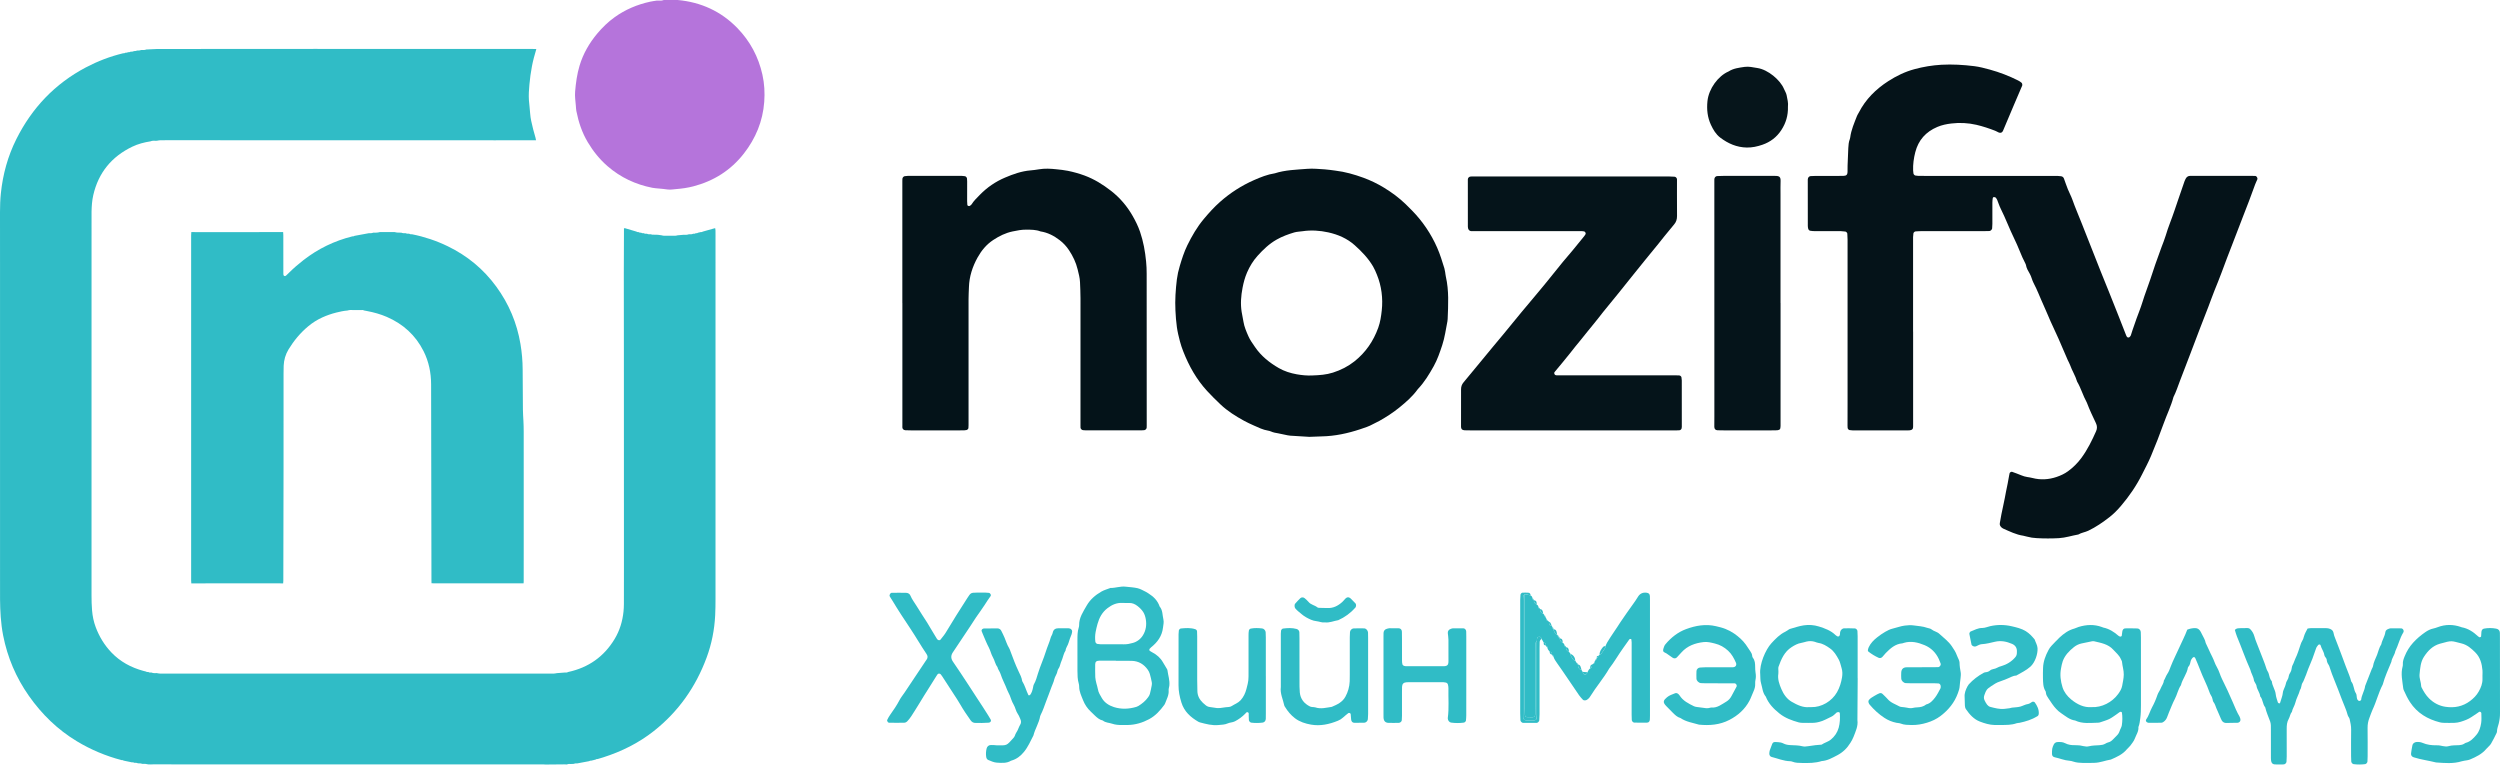 <svg width="775" height="237" viewBox="0 0 775 237" fill="none" xmlns="http://www.w3.org/2000/svg">
<g clip-path="url(#clip0_54_113)">
<path d="M172.641 208.673L175.114 208.484C175.471 208.529 175.816 208.494 176.137 208.317C182.402 206.965 187.234 203.58 190.542 198.077C192.107 195.472 192.975 192.618 193.285 189.598C193.365 188.827 193.404 188.049 193.407 187.274C193.422 183.64 193.427 180.006 193.421 176.372C193.416 154.431 193.411 132.49 193.405 110.549C193.401 101.95 193.394 93.351 193.381 84.752C193.381 80.092 193.412 75.432 193.429 70.773L193.757 70.748L197.244 71.778C197.451 71.917 197.675 71.987 197.926 71.947H197.919C198.164 72.106 198.459 72.171 198.748 72.128H198.744C199 72.298 199.283 72.334 199.581 72.295H199.576C199.841 72.46 200.129 72.492 200.431 72.448C200.474 72.454 200.518 72.458 200.562 72.463C200.939 72.657 201.341 72.665 201.749 72.621H201.743C202.066 72.771 202.407 72.79 202.755 72.756L203.925 72.782L205.072 72.942C205.315 72.99 205.556 73.076 205.799 73.079C206.981 73.093 208.163 73.093 209.346 73.079C209.588 73.076 209.83 72.991 210.072 72.944L211.888 72.786C212.458 72.83 213.022 72.815 213.569 72.622H213.562C214.02 72.668 214.472 72.658 214.899 72.453H214.893C215.192 72.499 215.476 72.459 215.735 72.292H215.729C215.848 72.314 215.972 72.311 216.09 72.284C216.209 72.256 216.321 72.205 216.419 72.133L217.212 71.951C217.466 71.99 217.694 71.926 217.903 71.784L221.541 70.761L221.721 70.768C221.749 70.986 221.797 71.203 221.802 71.421C221.815 72.003 221.811 72.584 221.811 73.168C221.811 110.645 221.809 148.121 221.807 185.598C221.807 187.317 221.789 189.039 221.704 190.756C221.48 195.245 220.616 199.616 219.057 203.832C215.691 212.936 210.312 220.608 202.668 226.636C197.954 230.353 192.666 232.977 186.961 234.791C186.407 234.967 185.847 235.126 185.29 235.293C185.04 235.258 184.821 235.336 184.617 235.472H184.621L183.954 235.643H183.956L183.287 235.807H183.291C183.041 235.767 182.818 235.839 182.608 235.968L178.98 236.647C178.571 236.6 178.178 236.665 177.795 236.806H177.799L176.97 236.837C176.569 236.81 176.17 236.795 175.789 236.96L175.802 236.983C175.5 236.972 175.197 236.947 174.894 236.951C172.99 236.966 171.086 236.984 169.181 237.005C168.85 236.987 168.519 236.954 168.187 236.954C166.802 236.951 165.416 236.962 164.031 236.962C127.587 236.962 91.143 236.96 54.699 236.958C52.343 236.958 49.987 236.945 47.632 236.94C47.355 236.94 47.079 236.962 46.803 236.976L46.012 236.966C45.406 236.801 44.79 236.763 44.166 236.804H44.172C43.744 236.65 43.286 236.594 42.833 236.64H42.839C42.47 236.485 42.069 236.426 41.671 236.468H41.677C41.406 236.334 41.123 236.266 40.82 236.315L38.36 235.798C38.148 235.66 37.924 235.591 37.671 235.629C32.809 234.36 28.154 232.399 23.85 229.805C17.864 226.2 12.972 221.433 8.966 215.733C4.971 210.048 2.306 203.794 0.969 196.97C0.601 195.091 0.373 193.192 0.227 191.281C-0.052 187.651 0.013 184.016 0.012 180.382C0.004 147.366 0.002 114.35 0.007 81.334C0.007 76.145 0.004 70.957 0 65.769C0 63.798 0.068 61.83 0.275 59.869C0.891 54.021 2.421 48.429 5.052 43.162C9.895 33.468 17.009 25.962 26.624 20.892C30.295 18.956 34.142 17.483 38.179 16.515C38.431 16.548 38.664 16.502 38.873 16.353L38.998 16.333C39.24 16.375 39.488 16.32 39.689 16.18H39.683C39.981 16.218 40.263 16.177 40.522 16.014H40.516C40.865 16.049 41.203 16.012 41.517 15.84L41.505 15.83C41.849 15.868 42.197 15.812 42.512 15.668H42.506C42.957 15.704 43.41 15.645 43.838 15.495V15.506C44.353 15.539 44.864 15.534 45.356 15.345C45.401 15.343 45.447 15.341 45.492 15.338L48.679 15.188C49.344 15.188 50.01 15.183 50.675 15.183C65.978 15.179 81.281 15.175 96.583 15.171C96.97 15.171 97.358 15.154 97.745 15.145C98.133 15.153 98.52 15.169 98.908 15.169C120.916 15.171 142.924 15.172 164.933 15.172C165.376 15.172 165.819 15.192 166.262 15.203C165.732 16.982 165.235 18.77 164.892 20.597C164.543 22.45 164.286 24.316 164.12 26.194C163.973 27.825 163.852 29.455 163.966 31.094C164.01 31.728 164.076 32.363 164.15 32.997C164.323 34.483 164.346 35.985 164.667 37.453C165.052 39.214 165.48 40.962 166.005 42.685C166.085 42.946 166.121 43.22 166.177 43.488C165.956 43.484 165.736 43.476 165.515 43.476C161.815 43.476 158.116 43.476 154.416 43.476C154.113 43.476 153.809 43.49 153.506 43.498C152.896 43.492 152.287 43.481 151.677 43.481C137.815 43.481 123.953 43.482 110.09 43.483C90.544 43.48 70.998 43.475 51.452 43.468C50.815 43.468 50.177 43.466 49.54 43.492C49.24 43.504 48.943 43.582 48.645 43.63L48.342 43.644C47.77 43.599 47.2 43.581 46.656 43.816C44.703 44.121 42.801 44.615 41.013 45.472C34.615 48.545 30.535 53.508 28.925 60.448C28.53 62.154 28.415 63.902 28.379 65.652C28.357 66.761 28.379 67.871 28.379 68.981C28.379 107.51 28.377 146.04 28.373 184.57C28.373 186.124 28.408 187.676 28.539 189.225C28.688 191.002 29.038 192.736 29.666 194.41C30.77 197.355 32.37 199.994 34.544 202.271C37.281 205.137 40.639 206.936 44.432 207.972C44.672 208.037 44.916 208.093 45.158 208.153C45.407 208.314 45.707 208.376 46 208.329H45.995C46.26 208.495 46.548 208.527 46.85 208.483C46.894 208.488 46.937 208.493 46.981 208.496C47.528 208.721 48.096 208.708 48.668 208.655L48.659 208.674C48.956 208.72 49.253 208.798 49.552 208.805C50.411 208.824 51.271 208.816 52.131 208.816C91.143 208.816 130.156 208.817 169.169 208.819C170.028 208.819 170.888 208.825 171.747 208.805C172.045 208.795 172.343 208.718 172.641 208.673Z" fill="#30BCC6"/>
<path d="M133.769 180.8C133.762 180.439 133.75 180.079 133.749 179.719C133.715 159.526 133.679 139.334 133.644 119.142C133.637 115.541 132.926 112.079 131.303 108.851C128.824 103.92 124.969 100.436 119.927 98.246C117.962 97.392 115.905 96.832 113.805 96.426C113.506 96.368 113.206 96.312 112.906 96.255C112.637 96.098 112.347 96.072 112.045 96.114H111.216H109.414C108.842 96.054 108.279 96.088 107.727 96.261C106.563 96.349 105.428 96.601 104.298 96.881C102.791 97.254 101.322 97.764 99.908 98.406C98.342 99.118 96.879 100.038 95.559 101.141C93.1 103.183 91.097 105.607 89.441 108.327C88.499 109.875 88.018 111.571 87.937 113.375C87.899 114.206 87.901 115.039 87.901 115.871C87.899 125.55 87.898 135.23 87.898 144.91C87.884 156.614 87.862 168.318 87.83 180.024C87.83 180.299 87.795 180.575 87.777 180.85C87.389 180.847 87.002 180.842 86.614 180.842C79.642 180.842 72.67 180.842 65.698 180.842C63.568 180.842 61.437 180.845 59.307 180.849C59.289 180.546 59.254 180.243 59.254 179.94C59.252 144.272 59.252 108.603 59.254 72.936C59.254 72.605 59.29 72.274 59.311 71.943C59.67 71.946 60.03 71.951 60.389 71.951C66.917 71.951 73.444 71.951 79.972 71.951C82.572 71.951 85.172 71.948 87.772 71.942C87.792 72.273 87.829 72.604 87.829 72.934C87.835 76.761 87.837 80.588 87.836 84.414C87.836 84.636 87.836 84.858 87.849 85.079C87.86 85.285 87.946 85.457 88.144 85.544C88.341 85.632 88.527 85.571 88.678 85.43C89.001 85.128 89.321 84.82 89.636 84.508C91.035 83.12 92.525 81.836 94.081 80.628C98.609 77.111 103.655 74.661 109.219 73.278C109.473 73.318 109.701 73.249 109.912 73.112L114.381 72.283C114.841 72.319 115.297 72.301 115.728 72.117H115.721C116.396 72.153 117.067 72.135 117.725 71.95L117.713 71.938C118.368 71.938 119.024 71.938 119.679 71.938C120.581 71.938 121.482 71.938 122.384 71.938L122.372 71.95C123.03 72.131 123.7 72.154 124.375 72.118H124.369C124.799 72.299 125.249 72.321 125.707 72.285H125.701C126.022 72.45 126.364 72.487 126.718 72.446L126.849 72.462C127.117 72.622 127.407 72.662 127.711 72.621C131.549 73.38 135.274 74.628 138.795 76.335C144.849 79.266 149.882 83.42 153.859 88.866C157.757 94.204 160.252 100.128 161.344 106.638C161.783 109.237 162.01 111.868 162.024 114.504C162.048 118.663 162.062 122.826 162.103 126.987C162.115 128.15 162.206 129.314 162.26 130.477C162.279 130.893 162.295 131.309 162.312 131.724C162.317 131.891 162.322 132.057 162.326 132.223C162.334 132.777 162.348 133.331 162.349 133.884C162.352 144.357 162.354 154.829 162.355 165.302C162.355 170.261 162.353 175.22 162.347 180.178C162.347 180.399 162.323 180.62 162.31 180.84C153.1 180.84 143.89 180.84 134.68 180.84C134.376 180.84 134.073 180.814 133.769 180.8Z" fill="#30BCC6"/>
<path d="M210.075 0C217.284 0.665 223.504 3.481 228.565 8.683C232.522 12.751 235.112 17.59 236.35 23.151C236.97 25.939 237.122 28.74 236.914 31.584C236.473 37.587 234.258 42.9 230.596 47.6C226.556 52.786 221.266 56.12 214.904 57.775C213.178 58.224 211.429 58.468 209.659 58.614C209.245 58.649 208.83 58.68 208.418 58.738C207.467 58.87 206.54 58.691 205.606 58.572C205.167 58.516 204.725 58.493 204.284 58.447C203.595 58.376 202.898 58.348 202.221 58.215C197.03 57.189 192.387 55.015 188.369 51.541C185.89 49.398 183.875 46.877 182.199 44.067C180.412 41.073 179.345 37.822 178.673 34.425C178.571 33.912 178.564 33.378 178.519 32.854C178.392 31.363 178.163 29.881 178.29 28.373C178.52 25.659 178.88 22.969 179.667 20.352C180.785 16.628 182.691 13.337 185.179 10.369C186.754 8.492 188.51 6.798 190.498 5.364C193.83 2.959 197.538 1.397 201.542 0.525C202.217 0.377 202.907 0.296 203.59 0.184C203.911 0.184 204.233 0.193 204.554 0.184C204.899 0.173 205.254 0.219 205.575 0.037L205.902 0.002L210.075 0Z" fill="#B574DB"/>
</g>
<g clip-path="url(#clip1_54_113)">
<path d="M593.067 102.823C593.067 112.513 593.067 122.204 593.067 131.894C593.067 132.207 593.081 132.538 592.986 132.827C592.922 133.017 592.698 133.215 592.502 133.286C592.204 133.382 591.891 133.427 591.579 133.418C585.818 133.423 580.057 133.423 574.296 133.418C573.984 133.407 573.672 133.376 573.363 133.326C573.102 133.293 572.787 132.938 572.768 132.669C572.75 132.436 572.732 132.2 572.733 131.966C572.733 129.76 572.746 127.554 572.746 125.348C572.746 108.33 572.746 91.312 572.746 74.294C572.746 73.666 572.707 73.039 572.667 72.413C572.65 72.158 572.306 71.814 572.041 71.781C571.576 71.71 571.107 71.667 570.637 71.652C567.954 71.643 565.271 71.659 562.588 71.652C562.117 71.651 561.646 71.612 561.18 71.535C560.85 71.481 560.631 71.213 560.543 70.904C560.462 70.6 560.421 70.287 560.422 69.973C560.413 65.245 560.409 60.518 560.411 55.791C560.411 55.713 560.417 55.634 560.421 55.556C560.446 55.053 560.813 54.625 561.285 54.593C561.835 54.556 562.387 54.534 562.936 54.532C565.224 54.527 567.513 54.532 569.802 54.532C570.355 54.532 570.909 54.553 571.459 54.52C572.284 54.471 572.724 54.296 572.736 53.21C572.742 52.581 572.729 51.95 572.75 51.32C572.814 49.511 572.868 47.7 572.972 45.892C573.026 44.953 573.094 44.003 573.449 43.108C573.504 42.961 573.542 42.806 573.559 42.65C573.857 40.278 574.822 38.115 575.677 35.919C575.817 35.557 576.058 35.236 576.237 34.888C578.34 30.78 581.506 27.647 585.339 25.174C587.859 23.548 590.565 22.228 593.465 21.448C596.205 20.698 599.015 20.237 601.85 20.072C605.254 19.888 608.636 20.091 612.003 20.506C613.637 20.708 615.252 21.141 616.847 21.573C619.883 22.407 622.828 23.542 625.639 24.961C625.988 25.138 626.317 25.352 626.62 25.6C626.881 25.809 626.938 26.139 626.901 26.461C626.883 26.611 626.786 26.752 626.727 26.896C625.954 28.7 625.177 30.502 624.41 32.309C623.245 35.054 622.085 37.802 620.929 40.551C620.691 41.116 620.184 41.333 619.579 41.064C619.218 40.907 618.884 40.686 618.519 40.543C616.607 39.798 614.665 39.153 612.675 38.689C610.133 38.106 607.509 37.969 604.92 38.283C603.428 38.457 601.982 38.752 600.579 39.347C596.997 40.866 594.69 43.438 593.729 47.213C593.259 49.057 593.002 50.922 593.068 52.826C593.08 53.139 593.13 53.45 593.167 53.762C593.199 54.032 593.522 54.382 593.769 54.413C594.078 54.467 594.39 54.504 594.703 54.526C595.412 54.542 596.123 54.53 596.833 54.53C610.249 54.53 623.664 54.53 637.079 54.53C637.708 54.522 638.337 54.558 638.962 54.638C639.159 54.666 639.344 54.748 639.497 54.876C639.65 55.004 639.764 55.172 639.826 55.36C640.229 56.464 640.599 57.58 641.037 58.668C641.475 59.757 642.053 60.795 642.442 61.899C643.3 64.341 644.34 66.709 645.284 69.115C647.238 74.095 649.202 79.07 651.177 84.039C653.043 88.72 654.982 93.373 656.8 98.072C657.566 100.051 658.356 102.019 659.121 103.998C659.176 104.142 659.269 104.272 659.34 104.411C659.457 104.642 659.982 104.708 660.151 104.504C660.299 104.325 660.509 104.156 660.564 103.948C660.848 102.882 661.273 101.864 661.607 100.821C662.06 99.398 662.605 98.013 663.126 96.617C663.509 95.589 663.893 94.553 664.209 93.507C664.914 91.17 665.836 88.911 666.595 86.596C667.11 85.028 667.621 83.458 668.165 81.901C668.785 80.124 669.436 78.36 670.077 76.591C670.506 75.411 671.012 74.253 671.362 73.05C672.131 70.403 673.228 67.874 674.094 65.263C674.442 64.22 674.797 63.178 675.155 62.135C675.842 60.13 676.532 58.126 677.225 56.122C677.31 55.902 677.409 55.687 677.519 55.478C677.822 54.86 678.292 54.509 679.008 54.512C682.007 54.521 685.005 54.526 688.004 54.528C691.398 54.528 694.792 54.527 698.184 54.524C698.499 54.524 698.815 54.524 699.13 54.542C699.56 54.568 699.938 55.191 699.767 55.622C699.564 56.133 699.291 56.617 699.107 57.133C697.903 60.54 696.587 63.909 695.274 67.272C694.161 70.121 693.076 72.983 691.979 75.839C690.883 78.695 689.75 81.545 688.716 84.43C688.027 86.349 687.218 88.223 686.471 90.121C686.123 90.998 685.782 91.876 685.463 92.764C684.35 95.87 683.071 98.913 681.916 102.001C680.981 104.503 680.02 106.995 679.072 109.492C677.986 112.353 676.899 115.214 675.785 118.064C675.128 119.746 674.607 121.483 673.77 123.093C673.025 125.91 671.721 128.521 670.746 131.259C669.535 134.66 668.202 138.021 666.812 141.353C665.996 143.309 664.979 145.182 664.031 147.08C662.261 150.615 660.043 153.856 657.477 156.858C656.401 158.117 655.237 159.302 653.927 160.32C651.871 161.918 649.741 163.39 647.374 164.523C646.368 165.003 645.246 165.119 644.292 165.693C642.275 166.04 640.324 166.708 638.256 166.827C635.971 166.953 633.681 166.952 631.397 166.822C630.37 166.782 629.352 166.624 628.362 166.351C627.986 166.231 627.602 166.137 627.213 166.072C624.993 165.756 623.023 164.747 621.006 163.868C620.861 163.806 620.725 163.723 620.603 163.623C620.163 163.254 619.834 162.818 619.937 162.201C620.093 161.269 620.26 160.34 620.439 159.412C620.589 158.64 620.765 157.873 620.927 157.103C621.121 156.18 621.316 155.256 621.502 154.33C621.627 153.714 621.728 153.092 621.85 152.474C622.024 151.625 622.21 150.781 622.371 149.932C622.533 149.083 622.681 148.229 622.837 147.378C622.88 147.146 622.924 146.915 622.981 146.683C623.037 146.451 623.509 146.177 623.752 146.265C624.708 146.617 625.679 146.949 626.615 147.351C627.194 147.599 627.802 147.774 628.425 147.872C628.97 147.959 629.52 148.038 630.053 148.177C632.573 148.833 635.057 148.688 637.508 147.866C638.78 147.439 640.003 146.872 641.088 146.083C642.685 144.92 644.093 143.517 645.26 141.924C647.127 139.379 648.514 136.553 649.79 133.671C650.17 132.814 650.138 132.02 649.734 131.175C648.757 129.121 647.776 127.066 646.973 124.934C646.947 124.86 646.916 124.788 646.88 124.718C645.73 122.657 645.112 120.35 643.911 118.313C643.381 116.493 642.328 114.895 641.706 113.113C641.526 112.598 641.221 112.128 641.002 111.625C640.033 109.392 639.09 107.145 638.107 104.919C637.312 103.123 636.45 101.357 635.648 99.562C634.912 97.912 634.253 96.228 633.494 94.59C632.437 92.309 631.586 89.935 630.4 87.714C629.916 86.81 629.764 85.789 629.238 84.887C628.731 84.018 628.187 83.123 628.032 82.082C627.997 81.927 627.936 81.781 627.851 81.647C627.175 80.404 626.635 79.105 626.099 77.793C625.564 76.48 625.003 75.18 624.383 73.913C622.894 70.873 621.733 67.694 620.211 64.671C619.788 63.831 619.515 62.914 619.155 62.042C619.043 61.751 618.875 61.483 618.66 61.256C618.522 61.123 618.244 61.093 618.03 61.096C617.933 61.096 617.774 61.284 617.756 61.403C617.684 61.867 617.644 62.335 617.636 62.804C617.628 65.01 617.642 67.216 617.636 69.422C617.636 69.893 617.603 70.365 617.562 70.834C617.535 71.144 617.06 71.603 616.761 71.615C616.289 71.638 615.815 71.645 615.343 71.645C608.872 71.645 602.401 71.645 595.93 71.645C595.223 71.645 594.515 71.695 593.81 71.738C593.542 71.754 593.193 72.085 593.16 72.339C593.1 72.726 593.064 73.116 593.053 73.507C593.045 76.108 593.053 78.707 593.053 81.308V102.817L593.067 102.823Z" fill="#051319"/>
<path d="M405.883 135.423C404.245 135.325 402.12 135.21 399.998 135.061C399.451 135.023 398.91 134.887 398.371 134.777C397.675 134.638 396.987 134.459 396.285 134.342C395.502 134.215 394.733 134.082 394.003 133.756C393.713 133.63 393.408 133.542 393.096 133.495C391.521 133.241 390.107 132.54 388.676 131.898C387.673 131.444 386.664 130.996 385.701 130.466C383.08 129.023 380.539 127.444 378.356 125.375C376.929 124.021 375.523 122.638 374.193 121.19C370.905 117.612 368.572 113.442 366.811 108.942C366.405 107.921 366.059 106.876 365.777 105.814C365.403 104.369 365.044 102.909 364.835 101.434C364.592 99.722 364.471 97.989 364.384 96.261C364.219 93.03 364.445 89.805 364.83 86.6C365.013 85.195 365.315 83.808 365.732 82.454C366.381 80.275 367.065 78.1 368.072 76.045C369.492 73.145 371.093 70.374 373.185 67.879C374.758 66.004 376.38 64.198 378.218 62.58C381.344 59.806 384.884 57.535 388.708 55.847C390.786 54.935 392.915 54.071 395.195 53.727C398.461 52.675 401.873 52.613 405.241 52.337C407.036 52.191 408.863 52.392 410.671 52.502C411.77 52.568 412.861 52.762 413.956 52.891C416.946 53.246 419.818 54.067 422.634 55.092C424.851 55.904 426.982 56.93 428.999 58.156C431.433 59.633 433.704 61.307 435.746 63.281C436.425 63.939 437.095 64.607 437.754 65.284C441.007 68.608 443.632 72.491 445.504 76.747C446.431 78.84 447.082 81.013 447.758 83.185C447.862 83.564 447.942 83.949 447.995 84.338C448.074 84.804 448.105 85.28 448.21 85.739C449.209 90.094 448.95 94.501 448.775 98.904C448.768 99.14 448.743 99.375 448.699 99.608C448.204 102.075 447.891 104.585 447.096 106.984C446.354 109.221 445.6 111.468 444.445 113.528C443.062 115.993 441.604 118.424 439.644 120.501C439.589 120.556 439.537 120.614 439.489 120.675C437.914 122.876 435.89 124.628 433.813 126.322C431.856 127.918 429.741 129.285 427.538 130.514C426.921 130.862 426.257 131.122 425.643 131.47C424.403 132.176 423.049 132.599 421.713 133.047C417.81 134.343 413.816 135.209 409.679 135.282C408.58 135.315 407.477 135.368 405.883 135.423ZM406.932 116.387C409.057 116.313 411.148 116.167 413.218 115.506C415.658 114.725 417.885 113.601 419.865 112.032C423.341 109.276 425.76 105.752 427.263 101.575C427.884 99.848 428.143 98.073 428.342 96.271C428.759 92.501 428.274 88.657 426.848 85.168C426.493 84.299 426.141 83.437 425.656 82.611C424.156 80.058 422.144 77.972 419.965 76.022C417.614 73.918 414.782 72.704 411.767 72.035C409.153 71.456 406.465 71.279 403.771 71.68C402.914 71.808 402.023 71.816 401.201 72.059C399.319 72.616 397.482 73.3 395.757 74.274C393.456 75.572 391.601 77.361 389.851 79.298C388.461 80.838 387.404 82.59 386.59 84.464C385.936 85.971 385.506 87.573 385.193 89.202C384.715 91.697 384.509 94.192 384.916 96.711C385.079 97.719 385.31 98.715 385.47 99.723C385.719 101.287 386.347 102.726 386.972 104.164C387.509 105.401 388.301 106.479 389.058 107.585C390.964 110.384 393.542 112.434 396.431 114.1C398.142 115.085 400.043 115.685 401.984 116.031C403.609 116.32 405.265 116.482 406.932 116.387Z" fill="#041319"/>
<path d="M279.724 93.958C279.724 81.352 279.724 68.747 279.724 56.141C279.724 55.905 279.731 55.669 279.744 55.434C279.766 55.056 280.117 54.652 280.471 54.613C280.783 54.566 281.096 54.537 281.411 54.526C287.013 54.521 292.616 54.521 298.219 54.526C298.533 54.537 298.845 54.57 299.154 54.626C299.393 54.66 299.74 55.043 299.763 55.29C299.791 55.603 299.818 55.916 299.818 56.229C299.818 58.278 299.809 60.326 299.812 62.374C299.812 62.767 299.849 63.156 299.879 63.551C299.898 63.802 300.409 63.986 300.634 63.822C300.821 63.685 301.055 63.567 301.171 63.38C301.884 62.227 302.865 61.313 303.798 60.353C306.007 58.088 308.646 56.286 311.561 55.054C314.081 53.977 316.699 53.043 319.492 52.817C320.355 52.746 321.217 52.631 322.071 52.486C323.882 52.179 325.69 52.275 327.497 52.476C328.673 52.607 329.86 52.71 331.015 52.951C332.787 53.31 334.531 53.802 336.23 54.423C339.224 55.537 341.875 57.185 344.38 59.129C347.162 61.286 349.386 63.9 351.126 66.947C352.024 68.52 352.826 70.146 353.413 71.852C353.916 73.341 354.321 74.861 354.624 76.403C354.937 77.944 355.132 79.513 355.293 81.079C355.415 82.333 355.473 83.592 355.467 84.852C355.482 100.53 355.488 116.209 355.484 131.888C355.484 132.123 355.478 132.358 355.465 132.593C355.445 132.951 355.067 133.325 354.683 133.358C354.369 133.386 354.053 133.41 353.738 133.41C348.057 133.41 342.375 133.41 336.694 133.41C336.379 133.41 336.064 133.383 335.751 133.354C335.368 133.319 334.979 132.943 334.961 132.598C334.949 132.364 334.949 132.127 334.949 131.892C334.953 118.735 334.954 105.577 334.954 92.42C334.954 90.769 334.868 89.114 334.802 87.461C334.749 86.115 334.39 84.828 334.072 83.524C333.545 81.352 332.609 79.391 331.378 77.543C330.598 76.36 329.625 75.315 328.5 74.452C326.714 73.08 324.79 72.082 322.55 71.737C321.118 71.179 319.62 71.207 318.117 71.192C316.681 71.176 315.305 71.452 313.909 71.745C311.707 72.201 309.767 73.173 307.912 74.39C305.812 75.766 304.262 77.643 303.066 79.793C301.48 82.642 300.475 85.694 300.372 88.992C300.331 90.251 300.25 91.511 300.249 92.768C300.242 105.769 300.242 118.768 300.249 131.768C300.249 132.08 300.23 132.393 300.208 132.705C300.19 132.966 299.854 133.28 299.572 133.32C299.339 133.353 299.105 133.396 298.871 133.407C298.477 133.422 298.082 133.414 297.687 133.414C292.558 133.414 287.43 133.414 282.303 133.414C281.752 133.414 281.2 133.402 280.652 133.371C280.122 133.343 279.744 132.968 279.73 132.487C279.723 132.251 279.737 132.014 279.737 131.778V93.958H279.724Z" fill="#041319"/>
<path d="M487.273 133.414C476.778 133.414 466.283 133.414 455.788 133.414C455.157 133.414 454.524 133.425 453.897 133.376C453.19 133.32 452.919 132.908 452.919 132.284C452.919 128.424 452.938 124.563 452.926 120.703C452.926 119.873 453.157 119.177 453.695 118.539C455.066 116.915 456.407 115.265 457.759 113.625C459.462 111.563 461.162 109.501 462.86 107.44C463.914 106.167 464.988 104.909 466.038 103.633C467.889 101.385 469.72 99.12 471.578 96.878C473.436 94.636 475.315 92.414 477.185 90.18C477.891 89.335 478.595 88.487 479.289 87.631C481.022 85.49 482.738 83.337 484.483 81.202C485.479 79.986 486.528 78.808 487.533 77.596C488.737 76.144 489.922 74.675 491.11 73.209C491.252 73.023 491.384 72.831 491.505 72.631C491.696 72.336 491.418 71.784 491.046 71.731C490.816 71.688 490.584 71.659 490.35 71.644C489.798 71.634 489.247 71.648 488.694 71.648L456.735 71.657C456.499 71.657 456.263 71.657 456.026 71.649C455.585 71.628 455.157 71.199 455.092 70.728C455.063 70.573 455.044 70.417 455.036 70.26C455.031 65.376 455.029 60.491 455.03 55.607C455.03 55.127 455.442 54.738 455.949 54.717C456.343 54.699 456.737 54.701 457.131 54.701C477.174 54.701 497.217 54.701 517.26 54.701C517.887 54.701 518.517 54.737 519.143 54.783C519.501 54.809 519.869 55.235 519.869 55.598C519.869 57.095 519.86 58.592 519.86 60.089C519.86 62.373 519.853 64.658 519.878 66.943C519.888 67.93 519.644 68.791 518.99 69.557C517.967 70.754 516.982 71.981 515.989 73.205C515.345 73.999 514.725 74.813 514.077 75.607C511.499 78.782 508.883 81.927 506.342 85.132C503.263 89.016 500.147 92.871 496.994 96.696C496.047 97.85 495.187 99.078 494.213 100.211C492.778 101.884 491.47 103.658 490.058 105.348C488.897 106.738 487.772 108.151 486.656 109.576C485.153 111.495 483.561 113.343 482.012 115.227C481.915 115.345 481.788 115.506 481.802 115.631C481.826 115.836 481.906 116.095 482.055 116.207C482.224 116.332 482.495 116.357 482.723 116.359C484.064 116.369 485.406 116.359 486.747 116.359C497.715 116.359 508.684 116.359 519.652 116.359C519.966 116.359 520.281 116.372 520.596 116.388C520.876 116.404 521.215 116.707 521.252 116.976C521.307 117.285 521.341 117.597 521.354 117.911C521.362 122.718 521.365 127.525 521.361 132.331C521.35 132.487 521.328 132.642 521.298 132.795C521.266 133.047 520.922 133.364 520.642 133.382C520.328 133.402 520.014 133.42 519.7 133.421C518.043 133.421 516.386 133.421 514.729 133.421L487.273 133.414Z" fill="#05141A"/>
<path d="M551.976 93.945C551.976 106.621 551.975 119.297 551.972 131.973C551.972 132.286 551.935 132.598 551.861 132.902C551.829 133.032 551.673 133.171 551.54 133.227C551.323 133.32 551.092 133.375 550.857 133.389C550.306 133.417 549.754 133.414 549.206 133.414C544.237 133.414 539.269 133.414 534.301 133.414C533.67 133.414 533.039 133.414 532.41 133.383C531.781 133.353 531.438 132.967 531.437 132.301C531.437 131.199 531.454 130.096 531.454 128.994C531.454 104.744 531.451 80.494 531.445 56.243C531.445 56.008 531.441 55.771 531.45 55.536C531.472 55.041 531.855 54.606 532.319 54.58C532.948 54.547 533.578 54.529 534.208 54.529C539.176 54.524 544.144 54.524 549.113 54.529C549.507 54.529 549.901 54.529 550.296 54.529C551.586 54.519 552.034 54.837 551.983 56.157C551.933 57.494 551.96 58.834 551.96 60.172C551.96 71.431 551.96 82.69 551.96 93.95L551.976 93.945Z" fill="#05141A"/>
<path d="M692.81 195.293C693.087 194.932 693.464 194.805 693.858 194.772C694.407 194.724 694.958 194.711 695.509 194.73C696.204 194.758 697.019 194.49 697.559 195.028C698.174 195.642 698.618 196.405 698.848 197.242C699.242 198.682 699.89 200.022 700.395 201.42C701.109 203.408 702.014 205.324 702.616 207.355C702.769 207.876 703.169 208.322 703.3 208.841C703.511 209.683 703.67 210.527 704.262 211.208C704.38 212.638 705.341 213.808 705.479 215.25C705.56 216.097 705.894 216.921 706.138 217.748C706.171 217.863 706.331 217.967 706.456 218.021C706.492 218.04 706.531 218.051 706.572 218.052C706.612 218.054 706.653 218.046 706.689 218.029C706.726 218.012 706.759 217.987 706.784 217.955C706.81 217.924 706.827 217.887 706.836 217.847C707.116 216.79 707.602 215.793 707.691 214.676C707.728 214.224 707.967 213.785 708.126 213.345C708.259 212.977 708.481 212.627 708.536 212.251C708.619 211.708 708.822 211.19 709.129 210.734C709.335 210.402 709.464 210.027 709.506 209.639C709.576 208.971 710.067 208.515 710.259 207.926C710.451 207.336 710.433 206.638 710.736 206.122C711.103 205.497 711.239 204.803 711.551 204.182C712.264 202.768 712.681 201.256 713.194 199.772C713.321 199.405 713.455 199.026 713.666 198.709C713.938 198.304 714.071 197.872 714.188 197.406C714.316 196.954 714.486 196.515 714.695 196.094C714.889 195.672 715.129 195.27 715.352 194.849C715.712 194.803 716.021 194.732 716.33 194.729C717.828 194.717 719.326 194.72 720.825 194.725C721.14 194.716 721.455 194.738 721.766 194.792C722.589 194.965 723.254 195.35 723.406 196.261C723.497 196.809 723.683 197.312 723.888 197.824C724.671 199.788 725.402 201.775 726.148 203.755C726.838 205.587 727.483 207.437 728.234 209.245C728.495 209.901 728.709 210.573 728.875 211.259C729.775 212.319 729.583 213.813 730.346 214.946C730.586 215.303 730.528 215.856 730.626 216.315C730.675 216.54 730.724 216.793 730.86 216.966C730.995 217.139 731.234 217.314 731.422 217.304C731.611 217.295 731.944 217.084 731.955 216.938C732.098 215.43 733.022 214.153 733.192 212.66C733.877 210.907 734.563 209.154 735.25 207.402C735.365 207.111 735.581 206.841 735.624 206.543C735.806 205.273 736.44 204.162 736.893 202.997C737.317 201.905 737.531 200.722 738.202 199.73C738.449 198.412 739.292 197.298 739.463 195.943C739.526 195.438 739.925 195.138 740.397 194.971C740.619 194.892 740.848 194.782 741.075 194.78C742.176 194.765 743.278 194.761 744.378 194.795C744.936 194.813 745.334 195.556 745.038 196.041C743.921 197.865 743.474 199.963 742.552 201.861C742.352 203.038 741.476 203.964 741.324 205.162C740.375 207.484 739.307 209.762 738.653 212.199C737.334 214.705 736.692 217.485 735.479 220.038C735.113 220.809 734.875 221.648 734.551 222.449C734.136 223.473 733.933 224.57 733.952 225.675C733.995 228.588 733.971 231.5 733.968 234.414C733.968 234.964 733.946 235.515 733.912 236.064C733.89 236.441 733.522 236.839 733.173 236.885C732.002 237.034 730.815 237.036 729.643 236.889C729.295 236.846 728.914 236.448 728.891 236.079C728.856 235.53 728.836 234.979 728.835 234.429C728.835 231.673 728.804 228.918 728.852 226.163C728.872 225.04 728.622 223.974 728.384 222.905C728.285 222.462 727.882 222.091 727.775 221.648C727.354 219.968 726.558 218.434 725.974 216.815C725.256 214.822 724.456 212.857 723.674 210.887C723.152 209.577 722.623 208.271 722.215 206.92C722.128 206.623 722.028 206.312 721.85 206.063C721.522 205.618 721.326 205.09 721.282 204.539C721.232 203.951 720.617 203.604 720.547 203.089C720.396 201.959 719.642 201.095 719.378 200.028C719.302 199.721 718.827 199.691 718.616 199.975C718.385 200.287 718.114 200.601 717.996 200.958C717.295 203.12 716.482 205.246 715.563 207.325C715.215 208.111 715.023 208.958 714.647 209.745C714.345 210.375 714.191 211.065 713.786 211.67C713.352 212.322 713.506 213.219 713.004 213.871C712.656 215.24 711.879 216.447 711.554 217.839C711.328 218.816 710.67 219.663 710.485 220.684C709.943 221.292 709.908 222.143 709.524 222.812C708.943 223.823 708.867 224.883 708.877 225.999C708.9 228.833 708.89 231.667 708.884 234.502C708.884 235.051 708.854 235.601 708.813 236.152C708.786 236.52 708.386 236.913 708.05 236.947C707.893 236.963 707.736 236.983 707.579 236.984C707.027 236.99 706.475 236.984 705.923 236.99C704.619 237.003 704.001 236.904 703.985 235.023C703.961 232.189 703.978 229.355 703.978 226.52C703.978 225.969 704 225.417 703.967 224.87C703.953 224.477 703.886 224.089 703.768 223.715C703.246 222.234 702.56 220.813 702.22 219.269C701.381 218.287 701.533 216.852 700.662 215.885C700.563 214.688 699.659 213.771 699.508 212.584C699.471 212.29 699.259 212.017 699.123 211.737C698.987 211.456 698.766 211.186 698.726 210.892C698.562 209.699 697.84 208.706 697.582 207.552C696.062 204.19 694.876 200.694 693.451 197.294C693.175 196.644 693.018 195.95 692.81 195.293Z" fill="#30BCC6"/>
<path d="M663.693 208.925C663.693 212.155 663.693 215.386 663.693 218.616C663.693 219.953 663.672 221.285 663.491 222.621C663.363 223.561 663.281 224.494 662.909 225.377C663.023 226.709 662.235 227.78 661.804 228.938C661.51 229.727 660.935 230.423 660.43 231.116C660.106 231.557 659.647 231.893 659.291 232.316C657.98 233.891 656.172 234.678 654.36 235.465C652.651 235.738 651.026 236.443 649.272 236.479C648.089 236.504 646.904 236.544 645.722 236.513C644.7 236.485 643.674 236.418 642.687 236.083C642.315 235.95 641.927 235.866 641.533 235.832C639.941 235.729 638.485 235.07 636.948 234.751C636.42 234.642 636.118 234.255 636.118 233.744C636.118 233.194 636.1 232.634 636.194 232.094C636.289 231.633 636.452 231.189 636.679 230.777C636.784 230.563 636.945 230.38 637.145 230.249C637.346 230.118 637.578 230.044 637.817 230.034C638.607 229.997 639.416 229.991 640.133 230.37C641.149 230.907 642.223 231.041 643.342 231.005C643.579 230.998 643.816 231.048 644.051 231.04C645.237 230.999 646.378 231.644 647.562 231.346C648.65 231.074 649.751 231.086 650.849 231.012C651.491 230.969 652.096 230.871 652.657 230.538C652.925 230.379 653.213 230.213 653.513 230.151C654.172 230.016 654.643 229.63 655.088 229.164C655.469 228.766 655.854 228.374 656.246 227.986C656.641 227.602 656.932 227.124 657.093 226.596C657.277 225.997 657.682 225.445 657.77 224.842C657.961 223.523 658.001 222.183 657.788 220.855C657.774 220.763 657.552 220.649 657.423 220.643C657.295 220.637 657.126 220.73 657.002 220.812C656.677 221.033 656.373 221.287 656.046 221.507C655.325 221.986 654.632 222.529 653.859 222.903C653.016 223.31 652.095 223.56 651.205 223.868C650.985 223.957 650.753 224.012 650.516 224.029C648.083 224.074 645.619 224.464 643.294 223.356C641.57 223.132 640.312 221.989 638.953 221.085C637.835 220.342 636.945 219.319 636.172 218.211C635.769 217.631 635.39 217.034 634.984 216.454C634.62 215.933 634.282 215.407 634.231 214.748C634.219 214.593 634.204 214.416 634.124 214.291C633.318 213.023 633.361 211.586 633.315 210.176C633.281 209.154 633.32 208.129 633.346 207.105C633.398 205.091 634.093 203.27 635.031 201.517C635.28 201.027 635.601 200.576 635.981 200.178C636.812 199.338 637.586 198.441 638.453 197.636C639.789 196.401 641.242 195.334 643.053 194.856C643.507 194.737 643.922 194.484 644.376 194.348C646.775 193.622 649.176 193.491 651.571 194.374C651.714 194.441 651.862 194.498 652.013 194.543C653.846 194.919 655.353 195.889 656.735 197.097C656.849 197.197 657.006 197.247 657.142 197.325C657.302 197.412 657.714 197.282 657.74 197.114C657.809 196.654 657.86 196.191 657.92 195.731C657.988 195.209 658.339 194.801 658.821 194.795C660.08 194.779 661.341 194.779 662.6 194.821C663.16 194.839 663.606 195.35 663.643 195.925C663.678 196.474 663.687 197.026 663.687 197.576C663.696 201.359 663.698 205.142 663.693 208.925ZM648.423 219.206C651.541 219.373 654.754 217.717 656.636 215.136C657.193 214.371 657.698 213.546 657.867 212.616C658.077 211.463 658.345 210.318 658.367 209.125C658.392 207.769 657.94 206.497 657.821 205.171C657.795 204.876 657.585 204.599 657.464 204.312C656.958 203.116 655.948 202.332 655.109 201.403C653.516 199.642 651.313 199.307 649.183 198.797C648.95 198.751 648.71 198.754 648.479 198.806C647.401 199.018 646.327 199.248 645.253 199.476C644.404 199.665 643.61 200.046 642.933 200.591C641.45 201.769 640.123 203.127 639.456 204.956C639.19 205.686 639.066 206.471 638.916 207.238C638.529 209.215 638.796 211.171 639.378 213.046C639.848 214.56 640.871 215.849 642.072 216.837C643.921 218.351 646.026 219.408 648.423 219.206Z" fill="#30BCC6"/>
<path d="M774.988 209.402C774.988 213.262 774.971 217.122 774.999 220.981C775.014 222.083 774.887 223.183 774.622 224.253C774.412 225.089 774.068 225.895 774.061 226.779C774.055 226.937 774.013 227.091 773.941 227.231C773.375 228.35 772.857 229.499 772.202 230.567C771.842 231.159 771.228 231.59 770.777 232.131C769.422 233.766 767.583 234.65 765.687 235.448C765.393 235.559 765.088 235.64 764.777 235.691C764.236 235.799 763.672 235.828 763.149 235.992C760.519 236.818 757.847 236.542 755.173 236.362C752.887 235.779 750.533 235.493 748.277 234.774C747.669 234.581 747.352 234.174 747.43 233.533C747.535 232.677 747.685 231.823 747.858 230.977C747.961 230.472 748.537 230.069 749.09 230.022C749.728 229.973 750.362 230.022 750.948 230.275C752.354 230.888 753.826 231.069 755.339 231.039C755.418 231.039 755.497 231.053 755.576 231.05C756.754 231.009 757.878 231.664 759.084 231.303C760.157 230.983 761.275 231.083 762.373 231C762.937 230.957 763.461 230.838 763.938 230.533C764.071 230.446 764.198 230.336 764.347 230.299C765.808 229.929 766.754 228.9 767.684 227.809C768.593 226.742 768.946 225.455 769.158 224.149C769.32 223.15 769.212 222.107 769.216 221.083C769.216 220.781 768.774 220.515 768.543 220.669C768.348 220.8 768.163 220.945 767.969 221.075C767.381 221.469 766.788 221.857 766.203 222.254C765.149 222.971 763.965 223.398 762.763 223.764C762.16 223.946 761.537 224.052 760.909 224.078C759.807 224.127 758.7 224.101 757.596 224.078C757.202 224.077 756.809 224.03 756.425 223.94C752.549 222.964 749.313 221.061 747.079 217.629C746.343 216.5 745.775 215.297 745.227 214.08C745.119 213.87 745.045 213.644 745.007 213.411C744.754 211.152 744.181 208.901 744.81 206.616C744.875 206.388 744.901 206.151 744.887 205.915C744.82 205.017 745.135 204.225 745.462 203.413C746.074 201.884 746.951 200.475 748.053 199.252C749.168 198.009 750.436 196.951 751.79 196.006C752.558 195.472 753.4 195.025 754.349 194.833C754.811 194.73 755.264 194.591 755.704 194.416C758.09 193.517 760.479 193.532 762.876 194.363C762.948 194.397 763.021 194.426 763.096 194.45C765.114 194.808 766.729 195.889 768.188 197.258C768.31 197.357 768.438 197.447 768.572 197.529C768.712 197.629 769.132 197.464 769.146 197.293C769.183 196.826 769.205 196.358 769.24 195.891C769.281 195.343 769.583 194.955 770.052 194.87C771.294 194.636 772.569 194.638 773.809 194.878C774.55 195.025 774.939 195.46 774.964 196.16C774.986 196.71 774.98 197.262 774.98 197.81C774.986 201.678 774.989 205.542 774.988 209.402ZM769.563 209.209H769.573C769.573 208.737 769.608 208.263 769.567 207.794C769.389 205.718 768.866 203.764 767.332 202.239C766.108 201.023 764.855 199.898 763.06 199.459C759.816 198.677 760.311 198.44 756.397 199.546C754.121 200.188 752.627 201.748 751.415 203.621C750.362 205.251 750.249 207.164 750.063 209.032C749.937 210.308 750.536 211.492 750.573 212.752C750.573 212.9 750.66 213.053 750.731 213.191C751.339 214.378 752.02 215.511 752.972 216.465C754.404 217.902 756.146 218.822 758.12 219.111C760.85 219.511 763.421 219.033 765.712 217.318C766.806 216.499 767.727 215.567 768.393 214.393C769.095 213.155 769.623 211.853 769.565 210.385C769.55 209.995 769.563 209.599 769.563 209.209Z" fill="#30BCC6"/>
<path d="M575.885 210.234C575.855 214.56 575.826 218.888 575.798 223.216C576.059 225.105 575.233 226.751 574.594 228.428C574.344 229.084 573.979 229.703 573.609 230.303C572.6 231.943 571.267 233.246 569.539 234.139C568.003 234.933 566.505 235.81 564.721 235.93C562.737 236.565 560.689 236.561 558.637 236.522C557.615 236.502 556.586 236.511 555.611 236.112C555.389 236.026 555.154 235.979 554.915 235.975C552.911 235.927 551.084 235.119 549.179 234.647C548.737 234.537 548.444 234.055 548.484 233.543C548.501 233.231 548.549 232.921 548.629 232.619C548.738 232.242 548.917 231.887 549.043 231.515C549.588 229.892 549.671 229.971 551.226 230.07C551.783 230.106 552.32 230.197 552.82 230.458C553.533 230.831 554.292 230.953 555.096 230.988C556.349 231.042 557.609 231.037 558.847 231.361C559.357 231.494 559.941 231.386 560.485 231.327C561.267 231.245 562.041 231.093 562.821 230.999C563.443 230.924 564.072 230.892 564.697 230.841C565.594 230.205 566.711 229.987 567.575 229.264C568.759 228.274 569.585 227.07 569.994 225.595C570.397 224.14 570.439 222.641 570.351 221.145C570.343 221.011 570.227 220.792 570.13 220.773C569.919 220.731 569.686 220.783 569.465 220.82C569.397 220.83 569.341 220.912 569.28 220.961C568.795 221.359 568.365 221.88 567.814 222.129C566.53 222.706 565.323 223.475 563.933 223.8C563.398 223.925 562.852 224.055 562.307 224.074C561.127 224.116 559.944 224.101 558.762 224.083C558.368 224.086 557.975 224.037 557.592 223.939C555.466 223.348 553.388 222.582 551.654 221.202C549.867 219.778 548.257 218.15 547.396 215.951C546.378 214.748 546.353 213.179 545.918 211.773C545.644 210.898 545.752 209.907 545.667 208.97C545.389 205.884 547.311 201.412 549.11 199.438C550.388 198.036 551.692 196.685 553.43 195.839C553.707 195.691 553.977 195.528 554.237 195.353C554.438 195.229 554.62 195.043 554.837 194.982C556.272 194.581 557.695 194.072 559.16 193.858C560.727 193.617 562.328 193.736 563.842 194.205C565.719 194.8 567.571 195.459 569.023 196.885C569.188 197.047 569.409 197.151 569.606 197.28C569.761 197.38 570.178 197.268 570.23 197.106C570.282 196.944 570.364 196.822 570.387 196.672C570.423 196.44 570.392 196.197 570.436 195.967C570.558 195.32 571.078 194.793 571.721 194.776C572.82 194.748 573.921 194.781 575.024 194.814C575.372 194.825 575.782 195.249 575.806 195.596C575.841 196.144 575.866 196.695 575.867 197.247C575.871 201.575 575.871 205.902 575.867 210.229L575.885 210.234ZM560.833 219.207C561.187 219.207 561.344 219.207 561.502 219.207C564.631 219.303 567.868 217.407 569.47 214.595C570.31 213.118 570.769 211.571 571.035 209.951C571.185 209.031 571.188 208.066 570.901 207.144C570.621 206.245 570.458 205.277 570.011 204.468C569.298 203.18 568.58 201.892 567.283 200.986C566.171 200.204 565.085 199.509 563.72 199.308C563.335 199.251 562.968 199.08 562.59 198.961C561.758 198.703 560.872 198.678 560.026 198.886C559.49 199.008 558.967 199.207 558.427 199.293C557.308 199.467 556.358 199.999 555.424 200.592C553.152 202.035 552.178 204.337 551.331 206.722C551.255 206.935 551.279 207.189 551.278 207.423C551.278 207.895 551.36 208.379 551.288 208.836C551.016 210.553 551.582 212.091 552.228 213.614C552.917 215.244 553.929 216.692 555.455 217.569C557.154 218.546 558.961 219.401 560.833 219.207Z" fill="#30BCC6"/>
<path d="M334.006 203.215C334.006 201.64 334.006 200.066 334.006 198.492C334.011 197.155 333.986 195.815 334.416 194.52C334.493 194.296 334.531 194.061 334.53 193.825C334.488 191.487 335.776 189.655 336.856 187.753C337.936 185.852 339.55 184.478 341.406 183.405C342.275 182.901 343.29 182.639 344.238 182.267C345.816 182.298 347.338 181.678 348.931 181.868C350.18 182.017 351.452 182.06 352.668 182.348C353.567 182.56 354.395 183.083 355.245 183.486C355.523 183.634 355.792 183.798 356.051 183.977C357.625 184.962 358.883 186.216 359.49 188.02C360.487 189.175 360.323 190.681 360.655 192.028C360.857 192.849 360.631 193.734 360.525 194.597C360.208 197.193 358.826 199.087 356.855 200.656C356.681 200.811 356.517 200.977 356.364 201.153C356.247 201.275 356.296 201.706 356.445 201.795C356.713 201.956 356.982 202.114 357.258 202.26C358.611 202.973 359.728 203.932 360.493 205.276C360.882 205.957 361.302 206.622 361.701 207.297C361.781 207.431 361.88 207.575 361.9 207.722C362.105 209.348 362.688 210.929 362.49 212.601C362.434 213.068 362.241 213.54 362.28 213.991C362.409 215.488 361.672 216.731 361.185 218.047C361.132 218.195 361.06 218.336 360.97 218.465C359.659 220.255 358.205 221.89 356.204 222.954C354.161 224.042 352.001 224.691 349.678 224.748C349.048 224.764 348.417 224.754 347.786 224.757C346.758 224.757 345.747 224.692 344.757 224.349C343.801 224.018 342.713 224.065 341.88 223.365C340.831 223.136 340.067 222.46 339.328 221.743C338.932 221.36 338.54 220.972 338.138 220.595C337.102 219.626 336.294 218.439 335.774 217.12C335.235 215.743 334.539 214.389 334.542 212.843C334.543 212.528 334.5 212.214 334.413 211.911C334.025 210.608 334.018 209.271 334.007 207.934C333.992 206.36 334.007 204.786 334.007 203.212L334.006 203.215ZM345.921 204.855V204.813C344.183 204.813 342.45 204.803 340.714 204.817C339.896 204.824 339.519 205.17 339.51 205.937C339.494 207.276 339.482 208.615 339.537 209.952C339.563 210.572 339.734 211.19 339.872 211.802C340.01 212.413 340.247 213.013 340.34 213.631C340.5 214.68 341.076 215.549 341.581 216.417C342.404 217.83 343.784 218.707 345.291 219.188C347.596 219.924 349.96 219.823 352.285 219.126C352.51 219.056 352.725 218.958 352.925 218.834C354.073 218.125 355.106 217.281 355.896 216.176C356.122 215.86 356.356 215.515 356.454 215.149C356.697 214.238 356.879 213.311 357.051 212.384C357.107 212.074 357.105 211.756 357.045 211.446C356.872 210.598 356.69 209.751 356.447 208.921C356.312 208.469 356.107 208.041 355.838 207.653C354.64 205.94 353.007 204.93 350.884 204.865C349.237 204.814 347.577 204.855 345.921 204.855ZM348.586 186.934V186.9C348.351 186.9 348.113 186.908 347.878 186.9C346.139 186.833 344.692 187.482 343.326 188.529C341.68 189.791 340.78 191.47 340.237 193.394C340.002 194.224 339.803 195.068 339.643 195.913C339.457 196.919 339.429 197.947 339.563 198.961C339.594 199.217 339.929 199.583 340.171 199.616C340.48 199.67 340.791 199.704 341.104 199.715C343.545 199.724 345.986 199.695 348.426 199.735C349.39 199.751 350.3 199.562 351.207 199.301C352.511 198.933 353.626 198.081 354.323 196.92C355.262 195.395 355.497 193.67 355.188 191.919C355.054 191.159 354.808 190.362 354.395 189.723C353.937 189.011 353.292 188.381 352.616 187.859C351.873 187.284 351.008 186.871 350.002 186.927C349.532 186.956 349.063 186.934 348.586 186.934Z" fill="#30BCC6"/>
<path d="M488.358 204.851L488.745 205.478L489.055 205.884L489.15 205.987C489.182 206.207 489.199 206.431 489.247 206.649C489.372 207.204 489.692 207.576 490.272 207.691C490.388 207.888 490.502 208.085 490.62 208.282C490.857 208.977 490.997 209.123 491.402 209.099C491.837 209.072 492.005 208.772 492.097 208.404C492.369 208.005 492.474 207.49 492.933 207.222C493.557 207.035 493.485 206.489 493.556 206.015C493.639 205.905 493.76 205.828 493.896 205.8C494.192 205.727 494.331 205.539 494.31 205.235C494.303 205.173 494.31 205.111 494.33 205.052C494.35 204.993 494.383 204.939 494.426 204.894C494.543 204.866 494.647 204.8 494.723 204.707C494.799 204.615 494.843 204.499 494.848 204.379C494.863 204.235 494.918 204.097 495.007 203.982C495.287 203.86 495.398 203.619 495.459 203.342L495.862 202.988C496.053 202.864 496.297 202.778 496.424 202.607C496.836 202.053 497.223 201.478 497.581 200.888C497.693 200.705 497.684 200.449 497.73 200.225C497.892 199.871 498.019 199.494 498.222 199.166C498.885 198.098 499.544 197.026 500.265 195.997C500.987 194.969 501.656 193.906 502.342 192.856C503.589 190.955 504.949 189.126 506.253 187.262C506.748 186.555 507.267 185.858 507.698 185.112C508.327 184.024 509.219 183.586 510.454 183.744C511.101 183.83 511.439 184.135 511.47 184.804C511.489 185.197 511.49 185.59 511.49 185.984C511.49 197.946 511.49 209.909 511.49 221.872C511.49 222.265 511.485 222.659 511.459 223.051C511.424 223.601 511.136 223.999 510.607 224.016C509.273 224.055 507.937 224.027 506.602 224.003C506.254 223.996 505.871 223.562 505.852 223.203C505.824 222.654 505.805 222.104 505.805 221.553C505.805 214.076 505.807 206.599 505.812 199.122C505.803 198.81 505.772 198.5 505.719 198.193C505.713 198.15 505.599 198.113 505.528 198.091C505.459 198.068 505.385 198.062 505.313 198.073C505.234 198.086 505.162 198.125 505.107 198.184C504.47 199.076 503.848 199.98 503.204 200.868C501.684 202.965 500.423 205.239 498.828 207.285C497.101 210.287 494.806 212.902 492.999 215.851C492.722 216.332 492.32 216.729 491.835 217.001C491.531 217.162 490.934 217.175 490.718 216.941C490.295 216.48 489.858 216.021 489.501 215.508C488.29 213.764 487.114 211.994 485.918 210.24C484.855 208.681 483.801 207.112 482.702 205.583C482.24 204.94 481.797 204.302 481.565 203.539C481.582 203.302 481.484 203.142 481.249 203.076L481.136 202.939C481.163 202.418 480.898 202.13 480.405 202.026C480.057 201.635 479.733 201.231 479.672 200.685C479.686 200.58 479.658 200.475 479.595 200.39C479.531 200.306 479.437 200.251 479.332 200.236L479.239 200.141C479.277 199.627 479.051 199.307 478.544 199.198C478.331 198.82 478.118 198.444 477.905 198.068C477.796 197.693 477.626 197.385 477.165 197.398C476.767 197.41 476.567 197.605 476.469 198.112C476.439 198.332 476.422 198.553 476.419 198.775C476.174 198.988 475.999 199.245 475.989 199.577C475.97 200.206 475.961 200.834 475.962 201.463C475.962 207.438 475.962 213.412 475.962 219.386C475.962 220.093 475.954 220.801 475.927 221.508C475.909 222.008 475.536 222.359 474.994 222.369C474.453 222.38 473.897 222.35 473.35 222.319C473.073 222.303 472.748 221.971 472.735 221.697C472.698 220.992 472.655 220.287 472.655 219.582C472.649 208.419 472.649 197.256 472.655 186.093C472.655 185.464 472.675 184.835 472.685 184.207C472.988 184.256 473.293 184.294 473.593 184.358C473.893 184.421 474.189 184.512 474.488 184.591C474.873 184.764 475.029 185.093 475.073 185.49C475.068 185.606 475.103 185.72 475.172 185.813C475.24 185.906 475.337 185.974 475.449 186.005L475.483 186.042C475.5 186.693 475.79 187.161 476.405 187.411C476.77 187.614 476.912 187.952 476.968 188.341C477.002 188.607 477.159 188.76 477.416 188.822L477.41 188.812C477.391 189.516 477.67 190.016 478.376 190.227C478.487 190.291 478.582 190.38 478.653 190.487C478.725 190.593 478.771 190.715 478.788 190.842C478.803 190.914 478.833 190.983 478.876 191.043C478.92 191.103 478.976 191.153 479.041 191.189C479.176 191.438 479.311 191.688 479.446 191.938C479.407 192.272 479.547 192.472 479.881 192.525C479.942 192.538 480 192.563 480.051 192.598C480.103 192.634 480.147 192.679 480.181 192.731C480.197 193.349 480.236 193.952 481.042 194.061C481.152 194.15 481.223 194.28 481.238 194.421C481.224 194.537 481.248 194.654 481.308 194.755C481.367 194.856 481.458 194.934 481.567 194.978L481.624 195.069C481.624 195.6 481.92 196.024 482.191 196.443C482.291 196.599 482.538 196.659 482.717 196.764V196.772C482.706 197.062 482.85 197.227 483.129 197.281L483.135 197.297C483.125 197.408 483.152 197.52 483.212 197.614C483.272 197.708 483.362 197.78 483.467 197.818L483.518 197.89C483.548 198.519 483.854 198.963 484.42 199.233C484.585 199.32 484.727 199.446 484.833 199.6C484.939 199.754 485.006 199.931 485.029 200.116C485.029 200.238 485.072 200.356 485.15 200.45C485.229 200.544 485.337 200.608 485.457 200.63C485.43 201.325 485.718 201.811 486.382 202.05L486.825 202.646C486.862 203.341 487.283 203.867 487.64 204.406C487.783 204.618 488.113 204.706 488.358 204.851Z" fill="#30BCC6"/>
<path d="M304.149 224.106C303.597 224.106 303.044 224.089 302.492 224.11C301.803 224.135 301.301 223.878 300.896 223.303C299.761 221.695 298.645 220.079 297.671 218.365C297.051 217.274 296.344 216.233 295.663 215.177C294.472 213.329 293.275 211.485 292.072 209.646C291.943 209.448 291.798 209.261 291.654 209.074C291.393 208.74 290.856 208.726 290.643 209.039C290.599 209.104 290.54 209.159 290.499 209.225C289.621 210.622 288.745 212.02 287.87 213.418C286.953 214.884 286.013 216.333 285.136 217.825C284.303 219.245 283.374 220.616 282.506 222.02C282.121 222.614 281.678 223.167 281.183 223.672C280.959 223.893 280.662 224.026 280.348 224.046C278.773 224.079 277.197 224.062 275.622 224.046C275.543 224.042 275.467 224.021 275.397 223.984C275.328 223.948 275.267 223.897 275.218 223.836C275.102 223.652 274.947 223.363 275.017 223.215C275.277 222.644 275.59 222.099 275.951 221.587C277.004 220.121 278.013 218.633 278.85 217.03C279.285 216.198 279.902 215.466 280.426 214.684C282.611 211.415 284.793 208.145 286.973 204.873C287.059 204.742 287.155 204.612 287.247 204.487C287.668 203.899 287.623 203.325 287.224 202.739C285.453 200.143 283.911 197.403 282.161 194.789C280.284 191.986 278.424 189.162 276.691 186.265C276.41 185.797 276.082 185.355 275.821 184.875C275.612 184.492 275.995 183.781 276.408 183.775C277.905 183.755 279.402 183.733 280.897 183.775C281.463 183.79 281.997 184.069 282.224 184.627C282.706 185.807 283.501 186.799 284.151 187.871C285.206 189.616 286.343 191.312 287.437 193.033C287.773 193.563 288.08 194.112 288.403 194.652C289.088 195.797 289.77 196.943 290.466 198.081C290.543 198.207 290.7 198.283 290.814 198.388C290.928 198.493 291.39 198.485 291.482 198.366C292.055 197.621 292.693 196.916 293.179 196.118C295.381 192.497 297.586 188.878 299.911 185.334C300.93 183.781 300.94 183.737 302.724 183.714C303.67 183.701 304.618 183.705 305.564 183.714C305.878 183.714 306.193 183.75 306.506 183.781C307.005 183.831 307.345 184.446 307.062 184.823C306.404 185.705 305.816 186.629 305.225 187.555C304.381 188.878 303.428 190.13 302.542 191.426C301.967 192.27 301.438 193.146 300.873 193.997C299.046 196.748 297.214 199.496 295.377 202.241C294.729 203.207 294.751 204.134 295.398 205.092C297.024 207.5 298.672 209.896 300.234 212.345C301.12 213.735 302.011 215.12 302.928 216.487C304.107 218.247 305.247 220.031 306.375 221.823C306.627 222.222 306.868 222.627 307.099 223.039C307.36 223.497 307.075 223.99 306.509 224.029C305.727 224.083 304.936 224.098 304.149 224.13C304.149 224.122 304.149 224.114 304.149 224.106Z" fill="#30BCC6"/>
<path d="M554.262 33.073C554.344 35.809 553.614 38.181 552.204 40.338C550.783 42.51 548.823 44.016 546.357 44.868C544.784 45.412 543.2 45.762 541.511 45.737C538.382 45.684 535.693 44.496 533.27 42.657C531.935 41.645 531.083 40.196 530.385 38.688C529.302 36.352 529.049 33.91 529.313 31.342C529.706 27.519 532.607 23.551 535.86 22.15C537.366 21.179 539.101 20.992 540.808 20.737C542.152 20.536 543.454 20.888 544.78 21.084C548.095 21.579 551.886 24.812 553.024 27.544C553.295 28.193 553.711 28.807 553.846 29.479C554.094 30.703 554.411 31.937 554.262 33.073Z" fill="#06151B"/>
<path d="M595.767 206.827C597.424 206.827 599.079 206.837 600.736 206.821C601.317 206.816 601.757 206.229 601.59 205.68C601.445 205.235 601.271 204.799 601.069 204.377C600.147 202.353 598.648 200.84 596.626 200C594.582 199.151 592.429 198.61 590.182 199.292C590.031 199.338 589.885 199.421 589.732 199.434C587.523 199.616 586.015 200.989 584.57 202.459C584.186 202.85 583.88 203.318 583.485 203.697C583.19 203.98 582.736 204.089 582.377 203.922C581.232 203.401 580.155 202.743 579.168 201.964C579.07 201.885 579.019 201.668 579.043 201.529C579.093 201.22 579.182 200.919 579.31 200.633C579.894 199.391 580.835 198.433 581.892 197.6C582.689 196.959 583.534 196.378 584.419 195.863C585.163 195.441 585.928 195.038 586.796 194.846C588.022 194.574 589.194 194.093 590.456 193.933C591.401 193.813 592.329 193.749 593.279 193.885C594.679 194.084 596.097 194.145 597.45 194.638C597.885 194.798 598.39 194.791 598.769 195.109C599.496 195.717 600.482 195.815 601.214 196.499C602.537 197.731 604.018 198.793 605.052 200.321C605.668 201.231 606.284 202.131 606.643 203.188C606.795 203.632 607.041 204.044 607.213 204.483C607.327 204.772 607.453 205.082 607.457 205.385C607.469 206.414 607.626 207.416 607.813 208.425C607.925 209.026 607.818 209.675 607.765 210.299C607.699 211.081 607.535 211.856 607.505 212.638C607.478 213.444 607.213 214.151 606.942 214.897C605.889 217.811 604.027 220.08 601.596 221.933C600.331 222.898 598.925 223.562 597.397 224.03C595.797 224.519 594.189 224.802 592.518 224.754C591.414 224.723 590.316 224.74 589.255 224.32C588.825 224.146 588.328 224.15 587.865 224.059C586.546 223.793 585.291 223.276 584.169 222.535C582.44 221.411 580.939 220.02 579.606 218.452C579.455 218.272 579.34 218.063 579.269 217.839C579.171 217.533 579.182 217.201 579.405 216.947C579.607 216.708 579.841 216.497 580.101 216.322C580.695 215.94 581.302 215.574 581.926 215.241C583.036 214.649 583.247 214.703 584.134 215.65C584.457 215.998 584.83 216.297 585.124 216.66C586.116 217.87 587.593 218.3 588.887 219.021C589.083 219.131 589.342 219.139 589.575 219.172C590.122 219.248 590.681 219.263 591.214 219.392C591.841 219.542 592.444 219.605 593.079 219.44C593.462 219.348 593.854 219.297 594.249 219.289C595.292 219.251 596.283 219.073 597.117 218.38C598.355 218.088 599.152 217.173 599.865 216.249C600.532 215.385 601.012 214.374 601.542 213.409C601.645 213.22 601.615 212.95 601.618 212.714C601.622 212.306 601.296 211.889 600.95 211.866C600.479 211.834 600.006 211.81 599.534 211.809C597.088 211.804 594.642 211.809 592.197 211.809C591.724 211.809 591.249 211.809 590.779 211.768C590.095 211.709 589.427 211.041 589.388 210.363C589.351 209.732 589.348 209.1 589.381 208.469C589.441 207.427 590.003 206.876 591.033 206.861C592.61 206.838 594.188 206.855 595.766 206.855L595.767 206.827Z" fill="#30BCC6"/>
<path d="M532.495 211.808C531.156 211.808 529.816 211.808 528.476 211.808C528.083 211.808 527.687 211.808 527.296 211.769C526.596 211.704 525.927 211.062 525.899 210.379C525.867 209.597 525.879 208.808 525.909 208.023C525.929 207.481 526.419 206.991 526.98 206.937C527.528 206.885 528.08 206.859 528.632 206.857C530.997 206.849 533.361 206.857 535.725 206.857C536.198 206.857 536.671 206.857 537.143 206.85C538.119 206.844 538.433 206.101 538.136 205.428C537.532 204.062 536.849 202.76 535.702 201.712C534.51 200.621 533.201 199.88 531.627 199.496C530.473 199.214 529.346 198.902 528.143 199.04C525.49 199.345 523.094 200.192 521.255 202.242C520.783 202.768 520.312 203.298 519.82 203.805C519.472 204.159 518.95 204.19 518.525 203.903C517.876 203.46 517.245 202.99 516.592 202.553C516.211 202.298 515.597 202.22 515.569 201.684C515.547 201.238 515.769 200.773 515.917 200.33C516.002 200.11 516.125 199.907 516.281 199.731C518.027 197.64 520.143 195.966 522.676 195.027C525.647 193.926 528.756 193.367 531.943 194.118C532.936 194.353 533.942 194.588 534.883 194.966C535.836 195.341 536.744 195.822 537.588 196.401C538.941 197.347 540.196 198.434 541.175 199.78C541.683 200.475 542.117 201.228 542.619 201.93C542.901 202.324 543.102 202.73 543.165 203.213C543.194 203.443 543.23 203.714 543.366 203.882C544.07 204.75 544.087 205.763 544.103 206.794C544.099 207.344 544.135 207.894 544.21 208.439C544.341 209.226 544.373 209.995 544.195 210.784C544.113 211.169 544.084 211.563 544.108 211.955C544.155 212.847 543.912 213.637 543.539 214.448C543.115 215.368 542.805 216.339 542.323 217.242C540.902 219.904 538.759 221.8 536.114 223.171C533.141 224.711 529.964 224.964 526.699 224.642C524.752 224.058 522.692 223.791 520.962 222.598C519.929 222.313 519.207 221.586 518.486 220.86C517.821 220.19 517.162 219.513 516.5 218.839C515.308 217.623 515.725 217.04 516.778 216.146C517.522 215.514 518.434 215.27 519.291 214.906C519.639 214.759 520.073 214.92 520.371 215.222C520.485 215.331 520.586 215.453 520.671 215.585C521.726 217.269 523.432 218.094 525.121 218.932C525.396 219.068 525.721 219.12 526.03 219.166C526.963 219.303 527.898 219.427 528.837 219.532C529.149 219.554 529.464 219.541 529.773 219.492C530.006 219.464 530.239 219.318 530.461 219.339C532.355 219.52 533.716 218.344 535.188 217.483C535.867 217.085 536.392 216.48 536.771 215.766C537.283 214.797 537.82 213.841 538.326 212.868C538.546 212.446 538.172 211.836 537.697 211.832C535.964 211.822 534.231 211.828 532.498 211.828L532.495 211.808Z" fill="#30BCC6"/>
<path d="M309.061 231.056C312.263 231.083 311.953 231.206 314.113 228.827C314.321 228.599 314.533 228.33 314.617 228.046C314.79 227.426 315.188 226.933 315.466 226.375C315.743 225.817 315.915 225.213 316.256 224.671C316.615 224.102 316.581 223.473 316.29 222.865C316.051 222.369 315.876 221.828 315.56 221.388C314.908 220.473 314.778 219.339 314.212 218.399C313.68 217.513 313.408 216.529 313.034 215.582C312.804 215 312.445 214.469 312.231 213.884C311.608 212.19 310.699 210.619 310.159 208.888C309.928 208.152 309.358 207.542 309.193 206.757C308.491 205.882 308.378 204.737 307.81 203.78C307.257 202.846 307.057 201.71 306.545 200.747C305.807 199.357 305.257 197.896 304.633 196.462C304.508 196.175 304.396 195.882 304.285 195.588C304.228 195.435 304.415 195.053 304.569 194.99C304.724 194.926 304.86 194.827 305.004 194.825C306.42 194.805 307.836 194.782 309.252 194.804C309.492 194.807 309.725 194.878 309.927 195.008C310.128 195.138 310.289 195.321 310.391 195.538C310.746 196.238 311.096 196.943 311.403 197.665C311.863 198.746 312.186 199.883 312.817 200.895C313.022 201.222 313.13 201.611 313.267 201.978C314.03 204.029 314.788 206.08 315.73 208.059C316.197 209.042 316.735 210.027 316.881 211.141C317.722 212.478 318.09 214.024 318.781 215.427C318.813 215.49 318.911 215.577 318.96 215.567C319.101 215.535 319.286 215.499 319.362 215.397C319.838 214.753 320.065 214.003 320.223 213.226C320.301 212.843 320.342 212.425 320.531 212.096C321.129 211.061 321.423 209.905 321.764 208.795C322.48 206.465 323.516 204.256 324.228 201.932C324.662 200.509 325.322 199.166 325.705 197.721C325.843 197.2 326.233 196.729 326.33 196.203C326.526 195.143 327.172 194.761 328.155 194.754C329.179 194.747 330.204 194.754 331.228 194.764C331.384 194.779 331.539 194.808 331.69 194.851C332.014 194.915 332.405 195.402 332.364 195.72C332.324 196.037 332.303 196.355 332.191 196.641C331.843 197.518 331.495 198.379 331.244 199.299C331.023 200.111 330.392 200.796 330.322 201.69C329.765 202.478 329.637 203.427 329.299 204.296C329.015 205.028 328.703 205.735 328.517 206.509C328.394 207.026 327.902 207.469 327.83 207.981C327.693 208.954 327.017 209.695 326.824 210.596C326.639 211.465 326.229 212.216 325.943 213.028C325.422 214.505 324.842 215.964 324.292 217.43C323.77 218.826 323.311 220.247 322.627 221.579C322.547 221.714 322.487 221.86 322.449 222.013C322.102 224.129 320.867 225.936 320.363 227.996C319.46 229.733 318.69 231.553 317.432 233.087C316.418 234.324 315.205 235.29 313.642 235.753C313.565 235.767 313.489 235.791 313.417 235.823C312.05 236.666 310.54 236.51 309.049 236.424C308.093 236.369 307.229 235.945 306.354 235.592C305.973 235.437 305.787 235.039 305.723 234.645C305.596 233.787 305.636 232.913 305.84 232.07C305.997 231.383 306.486 230.973 307.171 230.957C307.485 230.95 307.801 230.957 308.114 230.976C308.428 230.994 308.747 231.025 309.061 231.056Z" fill="#30BCC6"/>
<path d="M424.118 209.53C424.118 213.465 424.118 217.399 424.118 221.334C424.117 221.883 424.088 222.433 424.031 222.979C423.975 223.52 423.468 224.022 422.926 224.044C421.904 224.082 420.88 224.087 419.857 224.07C419.248 224.06 418.901 223.662 418.845 222.997C418.799 222.45 418.767 221.903 418.714 221.357C418.688 221.08 418.186 220.896 417.958 221.08C417.411 221.526 416.849 221.958 416.334 222.44C415.87 222.867 415.331 223.204 414.744 223.434C412.075 224.523 409.301 225.135 406.441 224.636C404.679 224.328 402.927 223.787 401.443 222.657C400.17 221.687 399.177 220.485 398.35 219.132C398.268 218.999 398.164 218.865 398.133 218.718C397.74 216.807 396.779 215.006 397.056 212.973C397.056 207.465 397.056 201.956 397.056 196.447C397.056 196.134 397.09 195.821 397.122 195.509C397.148 195.249 397.486 194.882 397.73 194.852C399.141 194.678 400.55 194.591 401.944 194.978C402.418 195.111 402.778 195.523 402.8 195.99C402.828 196.619 402.835 197.248 402.835 197.877C402.835 202.284 402.835 206.691 402.841 211.098C402.841 212.278 402.828 213.464 402.937 214.636C403.129 216.688 404.273 218.111 406.098 219.01C406.304 219.112 406.551 219.141 406.783 219.176C407.094 219.222 407.431 219.181 407.72 219.281C409.454 219.878 411.146 219.368 412.848 219.128C414.52 218.421 416.151 217.684 417.085 215.964C417.882 214.512 418.334 212.898 418.407 211.244C418.44 210.537 418.432 209.828 418.432 209.12C418.432 205.264 418.432 201.408 418.432 197.552C418.432 197.003 418.45 196.452 418.499 195.905C418.545 195.384 419.07 194.832 419.592 194.813C420.692 194.773 421.794 194.763 422.895 194.797C423.504 194.816 424.051 195.44 424.089 196.074C424.121 196.624 424.115 197.175 424.115 197.724C424.119 201.66 424.12 205.595 424.118 209.53Z" fill="#30BCC6"/>
<path d="M454.549 209.46C454.549 213.554 454.547 217.648 454.544 221.742C454.544 222.289 454.49 222.837 454.442 223.382C454.421 223.626 454.051 223.976 453.799 224.009C452.472 224.19 451.126 224.187 449.8 224C449.303 223.928 448.831 223.305 448.824 222.796C448.817 222.718 448.815 222.639 448.818 222.56C449.233 219.503 448.944 216.43 449.015 213.364C449.013 212.973 448.96 212.584 448.857 212.206C448.779 211.887 448.524 211.677 448.204 211.591C447.977 211.528 447.744 211.494 447.509 211.49C443.8 211.483 440.094 211.483 436.39 211.49C436.232 211.49 436.075 211.505 435.918 211.516C435.108 211.576 434.672 212.037 434.633 212.906C434.608 213.457 434.615 214.008 434.615 214.556C434.615 216.997 434.615 219.438 434.615 221.879C434.615 222.349 434.59 222.821 434.555 223.291C434.531 223.63 434.111 224.021 433.761 224.064C433.684 224.078 433.605 224.087 433.527 224.091C432.502 224.091 431.477 224.124 430.453 224.091C429.43 224.058 428.934 223.5 428.889 222.409C428.874 222.016 428.882 221.621 428.882 221.228C428.882 213.277 428.882 205.325 428.882 197.373C428.882 196.979 428.882 196.586 428.899 196.192C428.928 195.584 429.269 195.133 429.827 194.962C430.126 194.871 430.435 194.759 430.742 194.751C431.687 194.727 432.633 194.733 433.578 194.76C434.186 194.777 434.571 195.194 434.591 195.838C434.617 196.62 434.615 197.413 434.616 198.2C434.616 200.403 434.611 202.608 434.624 204.813C434.616 205.205 434.664 205.596 434.764 205.975C434.818 206.16 435.055 206.356 435.25 206.421C435.552 206.507 435.866 206.544 436.179 206.532C439.964 206.54 443.749 206.54 447.535 206.532C447.847 206.536 448.157 206.479 448.448 206.366C448.657 206.269 448.821 206.096 448.907 205.881C448.995 205.58 449.034 205.267 449.023 204.953C449.031 202.748 449.043 200.543 449.017 198.339C449.01 197.635 448.882 196.933 448.822 196.229C448.772 195.656 449.118 195.164 449.691 194.975C449.914 194.9 450.142 194.786 450.37 194.783C451.471 194.763 452.574 194.759 453.673 194.783C454.13 194.793 454.505 195.25 454.525 195.759C454.546 196.309 454.549 196.861 454.55 197.41C454.55 201.428 454.55 205.445 454.549 209.46Z" fill="#30BCC6"/>
<path d="M392.413 209.636C392.413 213.491 392.413 217.347 392.413 221.202C392.413 221.753 392.413 222.303 392.396 222.852C392.375 223.454 391.983 223.928 391.421 224.005C390.25 224.158 389.064 224.164 387.891 224.023C387.553 223.985 387.175 223.57 387.152 223.203C387.121 222.733 387.123 222.262 387.098 221.792C387.078 221.429 387.264 220.961 386.775 220.793C386.422 220.671 386.232 221.027 386.021 221.244C385.09 222.202 384.008 223.002 382.818 223.61C382.092 223.983 381.269 223.942 380.558 224.264C379.662 224.672 378.726 224.652 377.79 224.755C375.781 224.973 373.888 224.442 371.985 223.946C371.832 223.909 371.684 223.852 371.546 223.777C369.104 222.362 367.104 220.61 366.229 217.755C365.692 216.003 365.334 214.274 365.344 212.443C365.371 207.171 365.349 201.899 365.353 196.628C365.353 196.238 365.4 195.846 365.44 195.458C365.466 195.203 365.816 194.85 366.073 194.829C367.565 194.691 369.059 194.568 370.518 195.047C370.829 195.15 371.062 195.388 371.086 195.728C371.125 196.276 371.132 196.827 371.132 197.379C371.132 201.863 371.132 206.348 371.132 210.833C371.132 211.934 371.186 213.035 371.189 214.134C371.189 215.647 371.832 216.86 372.901 217.88C373.184 218.151 373.494 218.395 373.795 218.648C374.163 218.949 374.611 219.135 375.084 219.182C375.786 219.269 376.481 219.414 377.184 219.49C377.573 219.524 377.964 219.518 378.352 219.471C378.899 219.418 379.443 219.325 379.988 219.245C380.606 219.158 381.268 219.245 381.823 218.879C382.736 218.282 383.794 217.936 384.573 217.093C385.512 216.077 386.057 214.87 386.394 213.584C387.089 210.933 387.047 210.922 387.046 207.996C387.046 204.298 387.046 200.6 387.046 196.902C387.039 196.432 387.071 195.962 387.145 195.498C387.172 195.341 387.246 195.195 387.358 195.081C387.469 194.966 387.613 194.889 387.77 194.858C388.939 194.629 390.116 194.689 391.291 194.818C391.796 194.873 392.311 195.43 392.351 195.947C392.393 196.494 392.405 197.045 392.406 197.598C392.409 201.61 392.409 205.623 392.406 209.635L392.413 209.636Z" fill="#30BCC6"/>
<path d="M620.708 224.751C619.612 224.751 618.981 224.762 618.351 224.751C616.752 224.72 615.228 224.243 613.775 223.69C611.886 222.969 610.551 221.471 609.429 219.821C609.222 219.515 609.138 219.087 609.112 218.707C609.052 217.844 609.107 216.97 609.035 216.112C608.934 214.873 609.379 213.8 609.931 212.747C610.036 212.536 610.167 212.339 610.32 212.16C611.644 210.683 613.218 209.517 614.95 208.562C615.162 208.458 615.392 208.397 615.628 208.383C616.102 208.346 616.552 208.16 616.915 207.853C617.224 207.592 617.59 207.476 617.985 207.394C618.362 207.316 618.758 207.214 619.082 207.017C619.495 206.765 619.924 206.637 620.38 206.503C622.072 206.007 623.54 205.133 624.704 203.78C625.024 203.43 625.209 202.977 625.226 202.503C625.231 202.346 625.232 202.189 625.24 202.031C625.3 200.873 624.773 200.046 623.732 199.599C622.042 198.873 620.329 198.504 618.445 198.943C617.076 199.262 615.702 199.628 614.268 199.702C613.677 199.731 613.109 200.154 612.523 200.377C612.016 200.57 611.259 200.245 611.153 199.769C610.916 198.699 610.711 197.621 610.505 196.544C610.455 196.283 610.679 195.845 610.923 195.753C612.089 195.312 613.163 194.661 614.505 194.672C615.344 194.68 616.181 194.279 617.025 194.096C619.187 193.618 621.429 193.631 623.586 194.132C625.111 194.487 626.649 194.832 628.018 195.676C629.114 196.351 629.951 197.274 630.75 198.249C631.034 199.142 631.568 199.951 631.637 200.918C631.762 202.681 630.876 205.379 629.413 206.677C628.101 207.841 626.527 208.572 625.028 209.431C623.958 209.443 623.106 210.09 622.148 210.429C621.407 210.69 620.696 211.044 619.946 211.271C618.945 211.572 618.104 212.154 617.262 212.716C615.849 213.656 615.731 213.885 615.169 215.441C614.972 215.984 614.947 216.532 615.19 217.049C615.41 217.551 615.687 218.026 616.017 218.464C616.249 218.755 616.606 219.038 616.957 219.127C618.402 219.498 619.852 219.909 621.375 219.746C621.921 219.689 622.468 219.625 623.011 219.545C623.243 219.51 623.465 219.398 623.697 219.372C624.555 219.263 625.44 219.27 626.268 219.051C627.095 218.832 627.832 218.356 628.717 218.236C629.152 218.178 629.537 217.809 629.949 217.587C630.219 217.441 630.637 217.536 630.801 217.768C631.544 218.81 632.105 219.922 632.018 221.257C631.998 221.598 631.858 221.872 631.578 222.039C629.879 223.082 628.003 223.652 626.071 224.068C625.765 224.134 625.428 224.102 625.139 224.208C623.556 224.783 621.894 224.714 620.708 224.751Z" fill="#30BCC6"/>
<path d="M678.055 195.189C678.448 195.068 678.811 194.912 679.189 194.842C681.17 194.499 681.751 194.763 682.562 196.531C682.987 197.454 683.605 198.298 683.771 199.334C684.492 200.724 685.046 202.194 685.78 203.582C686.326 204.616 686.618 205.78 687.225 206.788C687.92 207.941 688.207 209.256 688.806 210.452C689.997 212.831 691.118 215.246 692.167 217.695C692.818 219.209 693.417 220.741 694.27 222.158C694.339 222.3 694.395 222.447 694.438 222.598C694.744 223.394 694.346 224.046 693.499 224.075C692.475 224.107 691.446 224.042 690.426 224.117C689.384 224.194 688.837 223.731 688.481 222.8C688.062 221.702 687.51 220.655 687.076 219.563C686.815 218.907 686.646 218.227 686.197 217.651C686.016 217.419 685.95 217.076 685.897 216.771C685.811 216.306 685.627 215.866 685.357 215.479C685.188 215.215 685.053 214.931 684.957 214.633C684.114 212.181 682.861 209.902 681.966 207.472C681.532 206.297 681.01 205.154 680.528 203.997C680.36 203.596 679.919 203.592 679.626 204.002C679.444 204.255 679.218 204.514 679.148 204.803C678.981 205.492 678.897 206.2 678.365 206.74C678.31 206.797 678.273 206.869 678.258 206.946C677.944 208.925 676.551 210.478 676.094 212.399C675.196 213.715 674.926 215.308 674.196 216.69C673.496 218.014 672.999 219.418 672.401 220.781C672.181 221.282 671.982 221.794 671.809 222.314C671.624 222.836 671.299 223.297 670.869 223.647C670.642 223.842 670.323 224.033 670.04 224.042C668.703 224.088 667.364 224.075 666.025 224.067C665.879 224.067 665.733 223.964 665.586 223.912C665.335 223.825 665.117 223.334 665.27 223.123C666.113 221.967 666.444 220.565 667.106 219.33C667.783 218.096 668.347 216.803 668.791 215.467C669.033 214.714 669.552 214.116 669.834 213.37C670.135 212.583 670.733 211.906 670.79 211.005C671.217 210.345 671.426 209.554 671.859 208.927C672.365 208.193 672.634 207.373 672.938 206.582C673.702 204.598 674.705 202.729 675.553 200.787C676.37 198.928 677.339 197.138 678.055 195.189Z" fill="#30BCC6"/>
<path d="M410.685 192.935C409.802 193.083 408.993 192.655 408.15 192.572C406.923 192.452 405.886 191.909 404.873 191.35C403.989 190.864 403.232 190.141 402.439 189.501C402.137 189.25 401.856 188.975 401.599 188.678C401.272 188.316 401.199 187.488 401.506 187.129C402.016 186.536 402.561 185.97 403.12 185.423C403.442 185.107 404.099 185.127 404.423 185.423C404.831 185.791 405.283 186.13 405.616 186.559C406.334 187.487 407.543 187.588 408.397 188.284C408.558 188.416 408.845 188.429 409.076 188.437C409.858 188.467 410.65 188.445 411.435 188.488C413.293 188.59 414.788 187.806 416.111 186.608C416.458 186.293 416.743 185.913 417.067 185.571C417.559 185.049 418.189 185.028 418.728 185.543C419.238 186.03 419.723 186.544 420.205 187.061C420.423 187.296 420.432 187.915 420.259 188.185C420.224 188.255 420.184 188.323 420.139 188.387C418.677 190.04 416.877 191.359 414.86 192.254C413.461 192.485 412.144 193.128 410.685 192.935Z" fill="#30BCC6"/>
<path d="M476.42 198.769C476.423 198.547 476.44 198.326 476.47 198.106C476.567 197.599 476.767 197.404 477.165 197.392C477.627 197.379 477.797 197.687 477.906 198.062C477.563 198.288 477.31 198.584 477.297 199.009C477.277 199.638 477.266 200.267 477.266 200.896C477.266 207.743 477.264 214.589 477.26 221.436C477.26 222.063 477.224 222.691 477.179 223.316C477.157 223.628 476.695 224.098 476.381 224.098C474.966 224.113 473.551 224.111 472.136 224.093C471.815 224.093 471.354 223.621 471.334 223.316C471.294 222.61 471.263 221.903 471.263 221.197C471.258 212.619 471.258 204.041 471.263 195.463C471.263 192.316 471.258 189.168 471.263 186.021C471.263 185.471 471.307 184.922 471.35 184.375C471.369 184.103 471.698 183.737 471.958 183.731C472.584 183.715 473.214 183.687 473.835 183.745C474.286 183.785 474.468 184.151 474.495 184.585C474.196 184.505 473.902 184.411 473.6 184.351C473.299 184.291 472.992 184.249 472.692 184.2C472.539 184.368 472.282 184.521 472.253 184.709C472.184 185.254 472.155 185.803 472.166 186.352C472.163 197.853 472.163 209.354 472.166 220.855C472.166 221.328 472.166 221.8 472.185 222.273C472.212 222.963 472.525 223.306 473.186 223.322C473.973 223.342 474.762 223.329 475.55 223.315C475.709 223.312 475.864 223.27 476.002 223.191C476.13 223.115 476.293 222.984 476.314 222.858C476.395 222.394 476.44 221.925 476.447 221.455C476.438 213.892 476.429 206.33 476.42 198.769Z" fill="#30BCC6"/>
<path d="M497.73 200.221C497.684 200.444 497.693 200.701 497.581 200.884C497.223 201.474 496.836 202.049 496.424 202.603C496.296 202.777 496.053 202.859 495.862 202.984C495.815 202.002 496.384 201.277 496.931 200.57C497.088 200.369 497.458 200.332 497.73 200.221Z" fill="#30BCC6"/>
<path d="M488.358 204.851C488.113 204.706 487.783 204.618 487.641 204.405C487.284 203.866 486.859 203.339 486.826 202.646C487.774 203.078 488.285 203.813 488.358 204.851Z" fill="#30BCC6"/>
<path d="M482.717 196.761C482.538 196.657 482.291 196.596 482.191 196.44C481.92 196.023 481.628 195.598 481.624 195.066C482.151 195.089 482.442 195.382 482.548 195.878C482.611 196.171 482.662 196.467 482.717 196.761Z" fill="#30BCC6"/>
<path d="M490.272 207.688C489.692 207.574 489.372 207.201 489.247 206.645C489.199 206.428 489.182 206.204 489.15 205.984C489.574 206.007 489.824 206.273 489.965 206.629C490.099 206.973 490.172 207.34 490.272 207.688Z" fill="#30BCC6"/>
<path d="M492.097 208.4C492.006 208.772 491.836 209.071 491.402 209.095C490.994 209.119 490.854 208.971 490.62 208.277L492.097 208.4Z" fill="#30BCC6"/>
<path d="M476.401 187.405C475.787 187.155 475.497 186.687 475.479 186.036C476.296 186.284 476.34 186.348 476.401 187.405Z" fill="#30BCC6"/>
<path d="M486.383 202.05C485.715 201.81 485.427 201.321 485.458 200.629C485.965 200.654 486.211 200.963 486.306 201.421C486.348 201.628 486.358 201.84 486.383 202.05Z" fill="#30BCC6"/>
<path d="M478.373 190.221C477.667 190.01 477.387 189.51 477.406 188.806C477.909 188.834 478.157 189.154 478.275 189.594C478.32 189.801 478.353 190.01 478.373 190.221Z" fill="#30BCC6"/>
<path d="M484.418 199.233C483.852 198.963 483.548 198.519 483.515 197.89C484.086 197.904 484.362 198.224 484.414 198.765C484.429 198.92 484.417 199.077 484.418 199.233Z" fill="#30BCC6"/>
<path d="M478.544 199.194C479.054 199.304 479.281 199.623 479.239 200.138C478.547 199.913 478.547 199.913 478.544 199.194Z" fill="#30BCC6"/>
<path d="M481.042 194.058C480.236 193.949 480.197 193.346 480.181 192.729C480.344 192.846 480.567 192.928 480.656 193.086C480.825 193.388 480.918 193.732 481.042 194.058Z" fill="#30BCC6"/>
<path d="M493.556 206.011C493.485 206.484 493.556 207.031 492.933 207.218C492.955 207.004 492.963 206.788 493.006 206.578C493.066 206.28 493.229 206.061 493.556 206.011Z" fill="#30BCC6"/>
<path d="M480.408 202.023C480.902 202.127 481.167 202.415 481.139 202.936C480.652 202.823 480.358 202.562 480.408 202.023Z" fill="#30BCC6"/>
<path d="M495.459 203.338C495.399 203.615 495.285 203.859 495.007 203.978C494.962 203.431 494.992 203.389 495.459 203.338Z" fill="#30BCC6"/>
<path d="M479.336 200.232C479.44 200.247 479.535 200.303 479.598 200.387C479.662 200.471 479.69 200.577 479.676 200.682C479.454 200.613 479.332 200.47 479.336 200.232Z" fill="#30BCC6"/>
<path d="M479.881 192.523C479.543 192.47 479.403 192.27 479.446 191.935L479.881 192.523Z" fill="#30BCC6"/>
<path d="M494.849 204.375C494.844 204.495 494.8 204.61 494.724 204.703C494.647 204.796 494.543 204.861 494.426 204.89C494.443 204.617 494.595 204.455 494.849 204.375Z" fill="#30BCC6"/>
<path d="M489.055 205.884L488.745 205.478C488.988 205.509 489.101 205.637 489.055 205.884Z" fill="#30BCC6"/>
<path d="M494.311 205.231C494.328 205.532 494.192 205.723 493.896 205.795C494.037 205.607 494.172 205.418 494.311 205.231Z" fill="#30BCC6"/>
<path d="M481.567 194.975C481.458 194.931 481.367 194.853 481.308 194.752C481.248 194.652 481.224 194.534 481.238 194.418C481.474 194.529 481.608 194.703 481.567 194.975Z" fill="#30BCC6"/>
<path d="M477.413 188.816C477.156 188.754 476.999 188.601 476.965 188.335C477.079 188.361 477.183 188.421 477.262 188.507C477.342 188.593 477.395 188.7 477.413 188.816Z" fill="#30BCC6"/>
<path d="M483.126 197.279C482.847 197.224 482.704 197.06 482.715 196.77C482.83 196.797 482.933 196.862 483.007 196.954C483.082 197.046 483.124 197.161 483.126 197.279Z" fill="#30BCC6"/>
<path d="M479.038 191.187C478.973 191.15 478.917 191.101 478.873 191.041C478.829 190.981 478.799 190.912 478.785 190.839C479.012 190.85 479.114 190.954 479.038 191.187Z" fill="#30BCC6"/>
<path d="M483.464 197.818C483.359 197.78 483.27 197.708 483.21 197.614C483.15 197.52 483.122 197.408 483.132 197.297C483.369 197.389 483.491 197.557 483.464 197.818Z" fill="#30BCC6"/>
<path d="M475.446 185.999C475.334 185.968 475.236 185.9 475.168 185.807C475.1 185.713 475.065 185.6 475.069 185.484C475.179 185.518 475.275 185.586 475.343 185.679C475.411 185.772 475.447 185.884 475.446 185.999Z" fill="#30BCC6"/>
<path d="M481.252 203.073C481.488 203.139 481.585 203.299 481.569 203.535C481.347 203.459 481.226 203.317 481.252 203.073Z" fill="#30BCC6"/>
<path d="M485.456 200.63C485.335 200.608 485.227 200.544 485.149 200.45C485.07 200.356 485.027 200.238 485.027 200.116C485.14 200.152 485.24 200.22 485.316 200.311C485.392 200.402 485.441 200.513 485.456 200.63Z" fill="#30BCC6"/>
<path d="M476.42 198.769C476.426 206.331 476.43 213.893 476.432 221.455C476.425 221.926 476.38 222.395 476.299 222.858C476.278 222.985 476.115 223.119 475.988 223.192C475.85 223.27 475.694 223.313 475.536 223.316C474.747 223.33 473.958 223.343 473.171 223.323C472.51 223.307 472.197 222.964 472.17 222.274C472.152 221.801 472.151 221.329 472.151 220.856C472.151 209.355 472.151 197.854 472.151 186.353C472.14 185.804 472.169 185.255 472.238 184.71C472.267 184.522 472.524 184.369 472.677 184.2C472.667 184.829 472.647 185.458 472.647 186.087C472.647 197.25 472.647 208.413 472.647 219.576C472.647 220.281 472.69 220.986 472.727 221.691C472.741 221.966 473.065 222.299 473.342 222.313C473.89 222.344 474.439 222.374 474.986 222.363C475.534 222.353 475.901 222.002 475.919 221.501C475.946 220.795 475.954 220.087 475.954 219.38C475.954 213.406 475.954 207.431 475.954 201.457C475.954 200.828 475.963 200.2 475.981 199.571C476 199.239 476.175 198.982 476.42 198.769Z" fill="#30BCC6"/>
</g>
<defs>
<clipPath id="clip0_54_113">
<rect width="237" height="237" fill="white"/>
</clipPath>
<clipPath id="clip1_54_113">
<rect width="500" height="217" fill="white" transform="translate(275 20)"/>
</clipPath>
</defs>
</svg>
